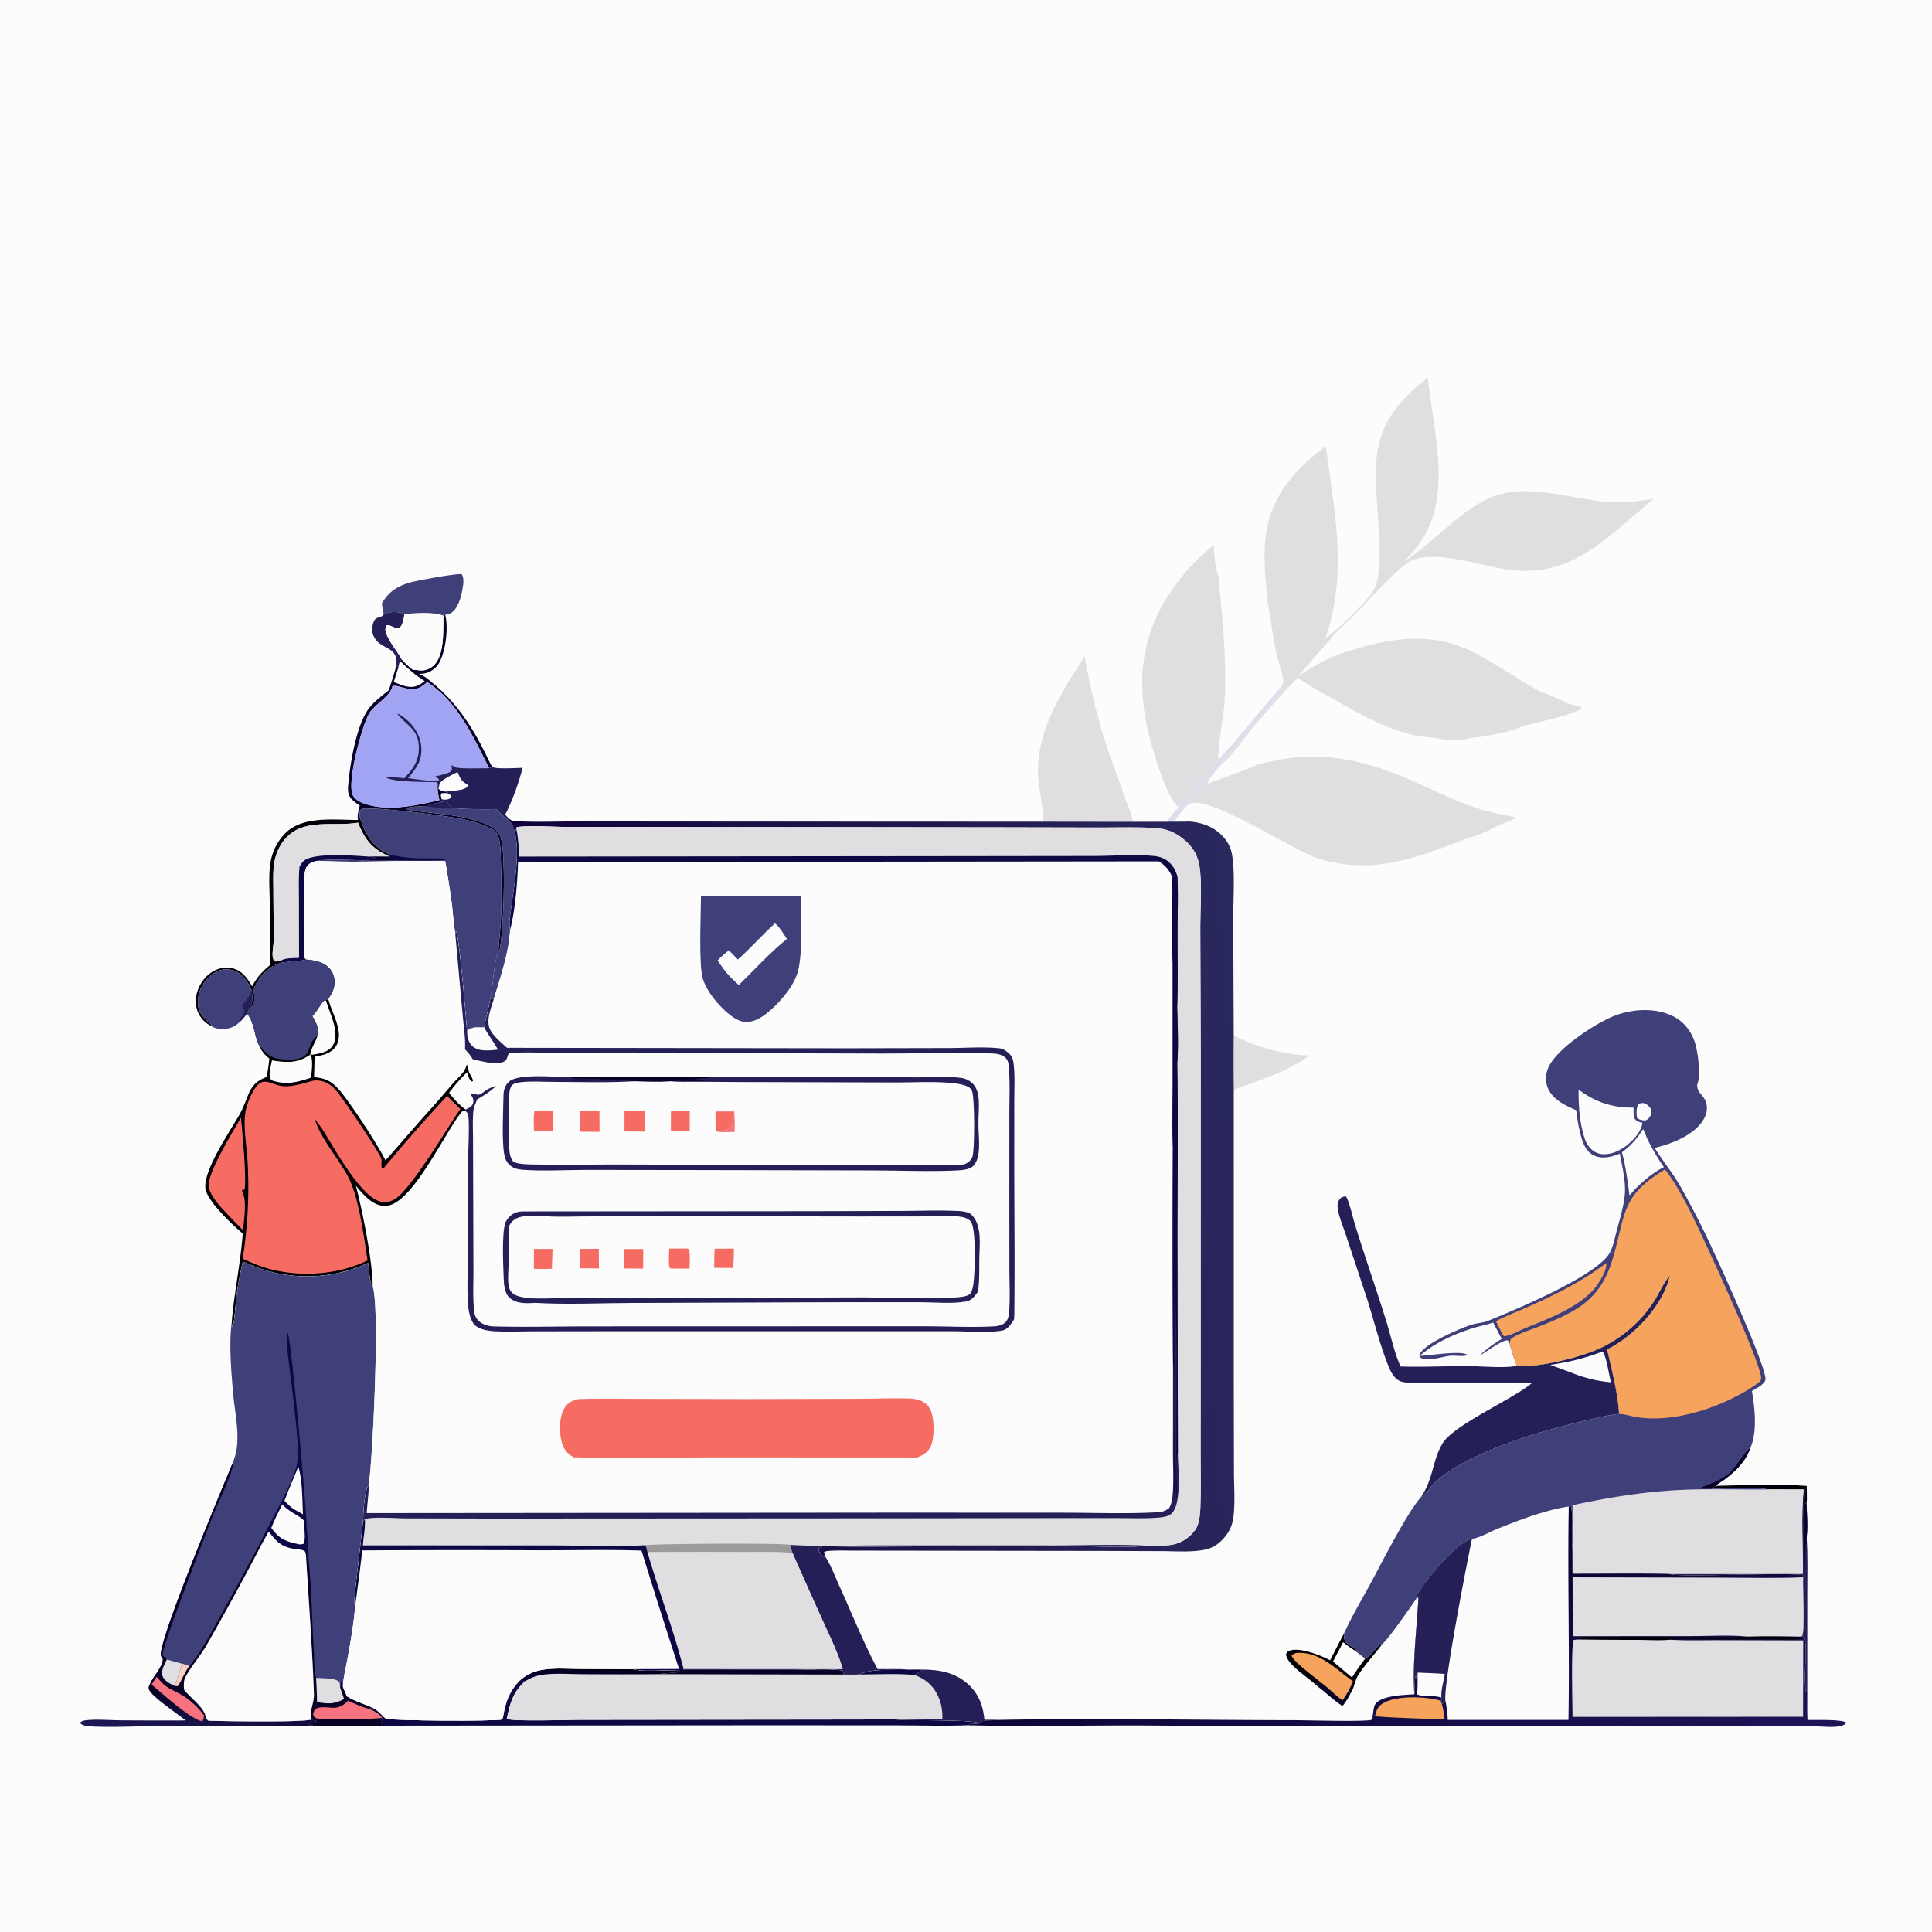 <?xml version="1.0" encoding="UTF-8" standalone="no"?>
<svg
   version="1.1"
   style="display: block;"
   viewBox="0 0 2048 2048"
   width="1024"
   height="1024"
   id="svg123"
   sodipodi:docname="user-authentication.svg"
   inkscape:version="1.4 (e7c3feb100, 2024-10-09)"
   xmlns:inkscape="http://www.inkscape.org/namespaces/inkscape"
   xmlns:sodipodi="http://sodipodi.sourceforge.net/DTD/sodipodi-0.dtd"
   xmlns="http://www.w3.org/2000/svg"
   xmlns:svg="http://www.w3.org/2000/svg">
  <sodipodi:namedview
     id="namedview123"
     pagecolor="#ffffff"
     bordercolor="#000000"
     borderopacity="0.25"
     inkscape:showpageshadow="2"
     inkscape:pageopacity="0.0"
     inkscape:pagecheckerboard="0"
     inkscape:deskcolor="#d1d1d1"
     inkscape:zoom="0.7230369"
     inkscape:cx="559.44586"
     inkscape:cy="522.79489"
     inkscape:window-width="1920"
     inkscape:window-height="1011"
     inkscape:window-x="0"
     inkscape:window-y="0"
     inkscape:window-maximized="1"
     inkscape:current-layer="svg123" />
  <defs
     id="defs8">
    <linearGradient
       id="Gradient1"
       gradientUnits="userSpaceOnUse"
       x1="213.709"
       y1="1793.46"
       x2="209.994"
       y2="1837.4">
      <stop
         class="stop0"
         offset="0"
         stop-opacity="1"
         stop-color="rgb(3,0,31)"
         id="stop1" />
      <stop
         class="stop1"
         offset="1"
         stop-opacity="1"
         stop-color="rgb(30,23,86)"
         id="stop2" />
    </linearGradient>
    <linearGradient
       id="Gradient2"
       gradientUnits="userSpaceOnUse"
       x1="642.603"
       y1="1769.18"
       x2="642.419"
       y2="1776.89">
      <stop
         class="stop0"
         offset="0"
         stop-opacity="1"
         stop-color="rgb(1,0,23)"
         id="stop3" />
      <stop
         class="stop1"
         offset="1"
         stop-opacity="1"
         stop-color="rgb(2,0,45)"
         id="stop4" />
    </linearGradient>
    <linearGradient
       id="Gradient3"
       gradientUnits="userSpaceOnUse"
       x1="582.309"
       y1="1285.63"
       x2="1331.93"
       y2="1219.83">
      <stop
         class="stop0"
         offset="0"
         stop-opacity="1"
         stop-color="rgb(18,2,60)"
         id="stop5" />
      <stop
         class="stop1"
         offset="1"
         stop-opacity="1"
         stop-color="rgb(42,41,94)"
         id="stop6" />
    </linearGradient>
    <linearGradient
       id="Gradient4"
       gradientUnits="userSpaceOnUse"
       x1="1455.51"
       y1="1646.69"
       x2="1521.23"
       y2="1928.12">
      <stop
         class="stop0"
         offset="0"
         stop-opacity="1"
         stop-color="rgb(6,1,43)"
         id="stop7" />
      <stop
         class="stop1"
         offset="1"
         stop-opacity="1"
         stop-color="rgb(29,20,88)"
         id="stop8" />
    </linearGradient>
  </defs>
  <path
     transform="translate(0,0)"
     fill="rgb(252,252,252)"
     d="M 0 0 L 2048 0 L 2048 2048 L 0 2048 L 0 0 z"
     id="path8" />
  <path
     transform="translate(0,0)"
     fill="rgb(10,1,38)"
     d="M 1408.78 1790.32 C 1413.44 1794.32 1418.15 1798.95 1423.26 1802.31 C 1425.4 1798.94 1427.58 1795.61 1429.52 1792.13 L 1431.49 1795.36 C 1429.35 1800.16 1426.2 1804.27 1423.17 1808.53 C 1415.31 1803.41 1408.13 1796.78 1400.89 1790.81 C 1403.52 1790.54 1406.15 1790.45 1408.78 1790.32 z"
     id="path9" />
  <path
     transform="translate(0,0)"
     fill="rgb(1,0,6)"
     d="M 1818.53 1575.09 C 1849.69 1574.4 1884.25 1572.79 1915.19 1575.13 C 1915.23 1581.46 1915.71 1588.16 1915.05 1594.44 L 1913.98 1593.75 C 1912.69 1588.87 1914.21 1583.12 1913.59 1577.98 L 1913.02 1578.39 C 1913.07 1583.37 1913.13 1588.25 1912.5 1593.22 L 1912.36 1594.25 C 1912.41 1589.1 1912.34 1584.09 1911.83 1578.95 L 1875.52 1578.85 C 1855.95 1575.94 1833.98 1578.05 1814.12 1578.03 L 1818.53 1575.09 z"
     id="path10" />
  <path
     transform="translate(0,0)"
     fill="rgb(37,31,88)"
     d="M 406.862 651.118 C 412.59 648.303 421.908 647.979 427.834 650.479 C 428.177 650.623 428.498 650.816 428.83 650.985 C 427.94 655.123 427.193 662.854 423.442 665.357 C 422.282 666.131 420.503 665.888 419.214 665.555 C 416.126 664.758 412.495 661.814 409.569 663.053 C 408.156 666.24 408.343 668.675 409.583 671.934 C 412.951 680.79 421.036 690.375 425.789 698.806 L 424.262 700.921 C 423.207 703.002 422.804 704.71 422.43 707.007 L 419.998 706.071 C 422.979 683.576 402.926 690.009 395.787 673.794 C 393.704 669.064 394.454 662.657 396.577 658.064 C 397.883 655.239 401.001 654.628 403.734 653.69 C 405.508 653.081 405.674 652.512 406.862 651.118 z"
     id="path11" />
  <path
     transform="translate(0,0)"
     fill="rgb(223,220,235)"
     d="M 1357.73 728.443 L 1358.22 730.147 L 1354.39 735.014 C 1357.05 733.877 1359.77 729.519 1362.14 729.672 C 1344.16 750.083 1325.68 770.201 1309.05 791.744 C 1304.99 797.285 1299 802.67 1296.17 808.838 C 1291.86 813.439 1287.77 818.117 1283.8 823.009 C 1274.89 830.44 1265.23 843.118 1259.18 853.007 C 1254.42 858.624 1249.21 863.553 1245.55 870.004 C 1250.27 870.123 1255.56 869.783 1260.16 870.848 C 1252.62 871.123 1245.02 870.996 1237.48 871.058 C 1240.51 865.115 1244.9 860.667 1249.4 855.828 C 1261.94 837.728 1278.1 821.9 1292.03 804.794 A 906.503 906.503 0 0 1 1306.12 789.356 A 4010.58 4010.58 0 0 1 1357.73 728.443 z"
     id="path12" />
  <path
     transform="translate(0,0)"
     fill="rgb(37,31,88)"
     d="M 1912.36 1594.25 L 1912.5 1593.22 C 1913.13 1588.25 1913.07 1583.37 1913.02 1578.39 L 1913.59 1577.98 C 1914.21 1583.12 1912.69 1588.87 1913.98 1593.75 L 1915.05 1594.44 C 1915.43 1605.75 1916.45 1618.51 1915.15 1629.71 C 1916.52 1649.12 1915.77 1669.08 1915.81 1688.55 L 1915.79 1792.09 L 1914.58 1793.35 C 1911.15 1780.02 1915.87 1754.35 1913.48 1738.95 C 1913.02 1735.96 1912.79 1735.86 1910.46 1734.17 C 1913.34 1727.25 1910.93 1683.03 1911.34 1671.98 L 1911.99 1670.12 C 1904.03 1665.81 1777.73 1672.78 1769.24 1668.35 L 1911.05 1668.29 C 1911.29 1639.34 1909.09 1607.57 1911.83 1578.95 C 1912.34 1584.09 1912.41 1589.1 1912.36 1594.25 z"
     id="path13" />
  <path
     transform="translate(0,0)"
     fill="rgb(10,1,38)"
     d="M 1912.36 1594.25 L 1912.5 1593.22 C 1913.13 1588.25 1913.07 1583.37 1913.02 1578.39 L 1913.59 1577.98 C 1914.21 1583.12 1912.69 1588.87 1913.98 1593.75 L 1915.05 1594.44 C 1915.43 1605.75 1916.45 1618.51 1915.15 1629.71 C 1913.32 1641.45 1914.01 1654.66 1913.64 1666.6 C 1912.85 1642.46 1911.94 1618.41 1912.36 1594.25 z"
     id="path14" />
  <path
     transform="translate(0,0)"
     fill="rgb(1,0,6)"
     d="M 381.061 865.423 C 386.299 881.211 392.988 895.572 408.59 903.671 C 410.112 904.461 411.623 905.095 413.235 905.67 L 411.801 907.265 C 393.938 899.711 386.68 889.519 379.473 872.048 C 379.129 872.107 378.786 872.171 378.441 872.226 C 351.195 876.561 318.525 866.17 299.606 892.692 A 52.246 52.246 0 0 0 290.77 914.427 C 289.141 924.405 289.778 934.932 289.796 945.013 C 289.827 962.517 290.213 980.059 290.038 997.558 C 289.983 1002.98 288.151 1010.54 289.38 1015.57 C 289.774 1017.18 290.269 1017.9 291.383 1019.08 C 294.13 1019.55 296.384 1018.49 298.933 1017.6 C 298.393 1019.02 298.158 1019.87 297.084 1020.97 C 284.591 1024.9 275.888 1034.26 270.064 1045.67 C 269.634 1046.51 269.248 1047.38 268.857 1048.24 C 269.457 1054.15 271.354 1061.66 267.024 1066.53 C 266.173 1067.49 265.395 1068.12 264.449 1068.94 C 264.578 1068.69 264.713 1068.45 264.837 1068.21 C 265.043 1067.8 265.236 1067.38 265.44 1066.97 C 268.503 1060.81 267.592 1055.63 266.511 1049.13 C 262.097 1040.06 257.367 1032.04 247.147 1028.68 C 240.774 1026.58 234 1027.49 228.21 1030.8 C 219.928 1035.54 213.302 1044.25 210.893 1053.47 C 209.277 1059.65 209.11 1067.8 212.443 1073.5 C 215.216 1078.24 220.108 1082.95 224.184 1086.56 L 223.728 1087.43 C 219.273 1085.49 214.86 1081.32 212.188 1077.3 C 207.765 1070.66 206.741 1062.16 208.347 1054.45 C 210.342 1044.86 216.423 1035.75 224.675 1030.43 C 231.16 1026.25 239.04 1024.56 246.581 1026.48 C 257.052 1029.14 262.077 1036.93 267.243 1045.58 C 272.313 1036.12 277.92 1029.81 286.194 1023.13 L 285.931 957.08 C 285.89 941.809 284.078 924.109 287.783 909.292 A 56.182 56.182 0 0 1 302.509 883.199 C 321.36 864.478 354.823 869.281 379.264 869.191 L 381.061 865.423 z"
     id="path15" />
  <path
     transform="translate(0,0)"
     fill="url(#Gradient1)"
     d="M 159.221 1784.56 L 160.829 1785.7 C 172.744 1795.65 200.387 1821.05 214.009 1824.65 C 215.761 1822.94 215.805 1820.87 216.381 1818.53 L 217.648 1817.98 C 218.583 1820.71 218.56 1822.47 221.066 1824.07 C 237.058 1824.54 319.932 1825.92 329.81 1822.8 L 335.69 1824.31 L 335.046 1825.78 C 333.671 1826.17 332.324 1826.47 330.934 1826.8 C 329.426 1827.15 328.742 1827.51 327.539 1828.43 C 329.947 1828.75 332.258 1829.02 334.605 1829.67 L 162.561 1829.97 C 140.888 1829.89 115.437 1831.37 94.385 1829.93 C 90.998 1829.7 88.236 1829.11 85.465 1827.14 L 85.363 1825.59 C 87.358 1824.16 89.198 1823.76 91.599 1823.52 C 103.398 1822.34 116.41 1823.54 128.321 1823.64 A 5489.11 5489.11 0 0 0 196.749 1823.77 C 188.689 1816.93 161.635 1799.1 158.096 1791.38 C 156.762 1788.47 158.02 1787.19 159.221 1784.56 z"
     id="path16" />
  <path
     transform="translate(0,0)"
     fill="rgb(224,222,225)"
     d="M 1307.81 1097.91 C 1313.81 1100.17 1319.37 1103.26 1325.33 1105.58 C 1344.76 1113.14 1367.11 1118.37 1388 1118.79 C 1364.57 1136.49 1334.9 1144.73 1307.87 1155.28 A 2933.51 2933.51 0 0 1 1307.81 1097.91 z"
     id="path17" />
  <path
     transform="translate(0,0)"
     fill="rgb(10,1,38)"
     d="M 470.059 652.521 L 471.888 651.735 C 472.046 652.387 472.219 653.036 472.361 653.692 C 475.278 667.227 472.17 692.897 464.366 704.47 C 461.308 709.003 455.459 712.906 450.052 713.81 C 447.873 714.175 445.577 714.307 443.369 714.361 L 445.429 714.539 L 445.005 714.989 C 445.265 715.07 445.529 715.143 445.787 715.234 C 451.004 717.076 455.521 721.555 459.752 725.032 C 485.861 746.49 503.22 774.7 517.524 804.981 L 521.595 813.039 L 518.437 814.418 C 502.297 781.816 484.489 743.11 452.799 723.042 L 451.664 724.031 C 446.023 728.877 441.975 731.125 434.357 730.579 C 429.697 730.245 419.174 725.572 416.001 727.459 C 415.924 727.791 415.857 728.126 415.769 728.456 C 413.07 738.646 397.39 746.415 391.464 756.136 C 383.793 768.721 367.198 830.142 374.145 843.191 C 377.4 849.307 386.276 852.257 392.573 853.777 C 416.091 859.452 442.649 853.505 465.746 848.231 C 464.44 842.253 463.501 837.245 463.854 831.089 L 464.923 836.24 L 468.441 838.588 L 474.657 839.43 L 474.814 840.254 L 474.25 840.848 L 468.296 840.864 C 466.845 842.972 467.784 844.623 468.21 847.059 L 467.196 850.558 C 461.246 851.301 455.602 853.258 449.899 855.036 C 444.415 854.913 434.868 854.545 430.042 857.296 C 435.248 859.778 442.791 859.897 448.551 860.634 C 467.866 863.107 523.46 866.649 530.545 886.996 C 536.64 904.501 534.073 988.559 529.279 1008.55 L 528.334 1009.06 C 528.869 997.754 530.364 986.491 530.918 975.17 C 531.904 954.985 531.634 934.905 530.963 914.718 C 530.662 905.684 531.074 895.095 528.088 886.508 C 526.322 881.432 523.136 879.642 518.45 877.388 C 508.792 872.742 498.205 869.868 487.723 867.807 C 473.897 865.089 392.614 854.289 382.829 857.772 C 380.842 860.23 381.088 862.434 381.061 865.423 L 379.264 869.191 C 379.077 866.167 379.064 863.595 379.775 860.636 L 381.321 854.053 C 378.211 851.736 374.802 849.418 372.224 846.504 C 367.709 841.399 368.926 834.188 369.548 827.841 C 371.64 806.487 378.285 767.488 391.342 750.587 C 396.986 743.281 405.018 737.507 412.127 731.674 C 414.928 723.181 417.735 714.728 419.998 706.071 L 422.43 707.007 C 422.804 704.71 423.207 703.002 424.262 700.921 L 425.789 698.806 C 429.374 702.97 432.967 706.333 437.267 709.738 A 164.822 164.822 0 0 0 445.438 710.65 C 450.685 711.055 455.716 709.089 459.585 705.538 C 471.604 694.509 469.636 667.511 470.059 652.521 z"
     id="path18" />
  <path
     transform="translate(0,0)"
     fill="rgb(252,252,252)"
     d="M 424.262 700.921 C 432.619 708.851 440.45 715.916 450.28 722.057 C 444.481 726.378 440.202 728.965 432.704 727.966 C 427.449 727.266 422.3 724.849 417.363 722.983 L 422.43 707.007 C 422.804 704.71 423.207 703.002 424.262 700.921 z"
     id="path19" />
  <path
     transform="translate(0,0)"
     fill="rgb(252,252,252)"
     d="M 428.83 650.985 C 441.179 649.653 458.246 648.433 470.059 652.521 C 469.636 667.511 471.604 694.509 459.585 705.538 C 455.716 709.089 450.685 711.055 445.438 710.65 A 164.822 164.822 0 0 1 437.267 709.738 C 432.967 706.333 429.374 702.97 425.789 698.806 C 421.036 690.375 412.951 680.79 409.583 671.934 C 408.343 668.675 408.156 666.24 409.569 663.053 C 412.495 661.814 416.126 664.758 419.214 665.555 C 420.503 665.888 422.282 666.131 423.442 665.357 C 427.193 662.854 427.94 655.123 428.83 650.985 z"
     id="path20" />
  <path
     transform="translate(0,0)"
     fill="rgb(63,63,122)"
     d="M 404.86 639.63 C 411.805 627.197 421.357 621.269 434.837 617.401 C 442.662 615.155 482.821 607.894 489.374 608.617 C 492.559 613.28 490.884 621.05 489.897 626.409 C 488.491 634.044 485.335 644.798 478.697 649.411 C 476.589 650.876 474.413 651.451 471.888 651.735 L 470.059 652.521 C 458.246 648.433 441.179 649.653 428.83 650.985 C 428.498 650.816 428.177 650.623 427.834 650.479 C 421.908 647.979 412.59 648.303 406.862 651.118 C 405.844 647.238 405.134 643.634 404.86 639.63 z"
     id="path21" />
  <path
     transform="translate(0,0)"
     fill="rgb(63,63,122)"
     d="M 223.728 1087.43 L 224.184 1086.56 C 220.108 1082.95 215.216 1078.24 212.443 1073.5 C 209.11 1067.8 209.277 1059.65 210.893 1053.47 C 213.302 1044.25 219.928 1035.54 228.21 1030.8 C 234 1027.49 240.774 1026.58 247.147 1028.68 C 257.367 1032.04 262.097 1040.06 266.511 1049.13 C 267.592 1055.63 268.503 1060.81 265.44 1066.97 C 265.236 1067.38 265.043 1067.8 264.837 1068.21 C 264.713 1068.45 264.578 1068.69 264.449 1068.94 C 263.698 1070.76 263.101 1072.7 261.885 1074.26 C 259.239 1077.89 256.824 1081.14 253.305 1084.02 C 248.584 1088.76 242.123 1090.93 235.468 1090.84 C 231.544 1090.79 226.895 1089.88 223.728 1087.43 z"
     id="path22" />
  <path
     transform="translate(0,0)"
     fill="rgb(37,31,88)"
     d="M 266.511 1049.13 C 267.592 1055.63 268.503 1060.81 265.44 1066.97 C 265.236 1067.38 265.043 1067.8 264.837 1068.21 C 264.713 1068.45 264.578 1068.69 264.449 1068.94 C 263.698 1070.76 263.101 1072.7 261.885 1074.26 C 259.239 1077.89 256.824 1081.14 253.305 1084.02 C 253.657 1080.44 256.895 1076.75 258.839 1073.69 C 259.363 1070.35 257.934 1068.45 256.339 1065.68 C 260.974 1060.52 265.219 1056.21 266.511 1049.13 z"
     id="path23" />
  <path
     transform="translate(0,0)"
     fill="rgb(1,0,6)"
     d="M 1424.56 1731.89 C 1424.85 1735.58 1424.53 1738.7 1427.41 1741.48 C 1430.66 1744.62 1437.31 1746.9 1438.65 1751.46 L 1447.14 1758.18 C 1454.65 1754.99 1458.1 1744.91 1465.52 1742.48 C 1457.23 1753.7 1447.56 1763.67 1439.95 1775.43 C 1435.98 1781.58 1435.72 1789.15 1431.49 1795.36 L 1429.52 1792.13 C 1427.58 1795.61 1425.4 1798.94 1423.26 1802.31 C 1418.15 1798.95 1413.44 1794.32 1408.78 1790.32 C 1406.15 1790.45 1403.52 1790.54 1400.89 1790.81 L 1393.44 1784.83 C 1385.54 1777.38 1364.2 1764.29 1363.22 1753.58 C 1364.44 1751.19 1364.63 1750.65 1367.33 1749.72 C 1378.23 1745.96 1400.33 1754.9 1410 1759.98 A 1832.02 1832.02 0 0 1 1424.56 1731.89 z"
     id="path24" />
  <path
     transform="translate(0,0)"
     fill="rgb(252,252,252)"
     d="M 1423.8 1740.8 C 1428.52 1744.74 1433.52 1748.08 1438.65 1751.46 L 1447.14 1758.18 C 1442.17 1764.7 1437.54 1771.25 1433.2 1778.2 C 1426.55 1772.49 1419.67 1767.07 1413.04 1761.32 L 1423.8 1740.8 z"
     id="path25" />
  <path
     transform="translate(0,0)"
     fill="rgb(246,163,94)"
     d="M 1400.62 1783.71 C 1394.26 1778.37 1370.64 1761.32 1369.11 1754.95 C 1371.27 1752.87 1373.17 1752.09 1376.21 1752.03 C 1399.99 1751.53 1416.67 1769.76 1434.35 1782.37 C 1432.81 1785.64 1431.36 1789.01 1429.52 1792.13 C 1427.58 1795.61 1425.4 1798.94 1423.26 1802.31 C 1418.15 1798.95 1413.44 1794.32 1408.78 1790.32 C 1406.15 1790.45 1403.52 1790.54 1400.89 1790.81 L 1393.44 1784.83 L 1400.62 1783.71 z"
     id="path26" />
  <path
     transform="translate(0,0)"
     fill="rgb(10,1,38)"
     d="M 1400.62 1783.71 L 1408.78 1790.32 C 1406.15 1790.45 1403.52 1790.54 1400.89 1790.81 L 1393.44 1784.83 L 1400.62 1783.71 z"
     id="path27" />
  <path
     transform="translate(0,0)"
     fill="rgb(63,63,122)"
     d="M 467.196 850.558 C 470.026 849.836 471.759 848.729 474.49 849.994 C 475.453 852.149 476.199 854.344 477.995 855.952 L 481.805 856.806 C 496.43 857.52 510.965 858.279 525.609 857.591 C 530.271 860.899 533.424 866.004 538.045 868.866 C 542.784 872.827 544.168 875.936 545.649 881.835 C 551.55 904.936 544.934 937.92 542.021 961.63 C 541.112 969.028 539.055 978.193 540.712 985.534 C 539.598 1009.53 530.452 1035.8 523.563 1058.69 L 519.692 1058.43 C 523.213 1044.33 522.834 1021.21 528.334 1009.06 L 529.279 1008.55 C 534.073 988.559 536.64 904.501 530.545 886.996 C 523.46 866.649 467.866 863.107 448.551 860.634 C 442.791 859.897 435.248 859.778 430.042 857.296 C 434.868 854.545 444.415 854.913 449.899 855.036 C 455.602 853.258 461.246 851.301 467.196 850.558 z"
     id="path28" />
  <path
     transform="translate(0,0)"
     fill="rgb(37,31,88)"
     d="M 467.196 850.558 C 470.026 849.836 471.759 848.729 474.49 849.994 C 475.453 852.149 476.199 854.344 477.995 855.952 L 481.805 856.806 C 471.852 858.094 460.125 855.18 449.899 855.036 C 455.602 853.258 461.246 851.301 467.196 850.558 z"
     id="path29" />
  <path
     transform="translate(0,0)"
     fill="rgb(12,8,67)"
     d="M 533.555 1817.99 C 536.251 1803.1 540.068 1792.83 550.719 1781.52 L 556.891 1782.02 C 543.493 1793.75 540.805 1805.37 537.147 1822.14 C 545.289 1825.03 601.77 1823.12 615.44 1823.11 L 842.234 1822.85 L 915.297 1822.76 C 927.336 1822.75 939.823 1822.06 951.816 1822.85 C 967.245 1824.19 1028.35 1822.52 1037.68 1826.5 L 1038.04 1827.35 C 1034.33 1827.31 1029.21 1826.68 1025.83 1828.26 L 1025.33 1828.85 C 1001.16 1829.77 976.69 1828.99 952.495 1828.97 L 816.617 1828.88 L 403.878 1829.27 C 403.875 1827.26 403.7 1827.74 404.163 1826.22 C 404.793 1824.17 405.435 1822.94 404.943 1820.73 C 400.789 1815.55 396.186 1813.65 390.202 1811.25 L 395.085 1810.36 C 395.404 1810.5 395.724 1810.63 396.041 1810.78 C 401.102 1813.04 407.374 1821.28 409.401 1821.88 C 417.028 1824.15 521.986 1824.75 531.859 1822.8 C 533.099 1821.18 533.261 1819.99 533.555 1817.99 z"
     id="path30" />
  <path
     transform="translate(0,0)"
     fill="rgb(224,222,225)"
     d="M 298.933 1017.6 C 296.384 1018.49 294.13 1019.55 291.383 1019.08 C 290.269 1017.9 289.774 1017.18 289.38 1015.57 C 288.151 1010.54 289.983 1002.98 290.038 997.558 C 290.213 980.059 289.827 962.517 289.796 945.013 C 289.778 934.932 289.141 924.405 290.77 914.427 A 52.246 52.246 0 0 1 299.606 892.692 C 318.525 866.17 351.195 876.561 378.441 872.226 C 378.786 872.171 379.129 872.107 379.473 872.048 C 386.68 889.519 393.938 899.711 411.801 907.265 L 411.916 908.086 L 391.789 908.063 L 397.586 909.196 L 397.71 909.818 C 394.639 910.387 391.496 910.822 388.533 911.81 C 373.659 912.248 349.196 909.686 335.935 912.596 C 331.292 913.885 327.254 914.984 324.854 919.519 C 322.822 923.359 322.906 927.976 322.808 932.201 C 323.006 941.445 321.412 1011.83 323.188 1015.55 C 323.506 1016.21 324.15 1016.67 324.631 1017.22 C 321.365 1018.86 303.356 1019.31 297.084 1020.97 C 298.158 1019.87 298.393 1019.02 298.933 1017.6 z"
     id="path31" />
  <path
     transform="translate(0,0)"
     fill="rgb(12,8,67)"
     d="M 317.487 918.772 C 318.698 916.756 319.937 914.517 321.641 912.875 C 331.645 903.234 377.343 907.134 391.789 908.063 L 397.586 909.196 L 397.71 909.818 C 394.639 910.387 391.496 910.822 388.533 911.81 C 373.659 912.248 349.196 909.686 335.935 912.596 C 331.292 913.885 327.254 914.984 324.854 919.519 C 322.822 923.359 322.906 927.976 322.808 932.201 C 323.006 941.445 321.412 1011.83 323.188 1015.55 C 323.506 1016.21 324.15 1016.67 324.631 1017.22 C 321.365 1018.86 303.356 1019.31 297.084 1020.97 C 298.158 1019.87 298.393 1019.02 298.933 1017.6 C 304.303 1015.39 311.253 1015.71 316.998 1015.44 L 316.911 954.537 C 316.9 942.675 316.391 930.583 317.487 918.772 z"
     id="path32" />
  <path
     transform="translate(0,0)"
     fill="rgb(224,222,225)"
     d="M 1149.79 695.71 C 1155.54 728.575 1162.85 760.098 1173.45 791.775 C 1179.67 810.351 1186.6 828.69 1193.07 847.185 C 1195.75 854.873 1199.87 863.061 1200.7 871.158 L 1105.64 871.032 C 1105.66 870.758 1105.69 870.484 1105.7 870.21 C 1106.41 855.816 1101.1 837.04 1100.42 821.49 C 1098.37 774.817 1125.5 733.268 1149.79 695.71 z"
     id="path33" />
  <path
     transform="translate(0,0)"
     fill="rgb(63,63,122)"
     d="M 381.061 865.423 C 381.088 862.434 380.842 860.23 382.829 857.772 C 392.614 854.289 473.897 865.089 487.723 867.807 C 498.205 869.868 508.792 872.742 518.45 877.388 C 523.136 879.642 526.322 881.432 528.088 886.508 C 531.074 895.095 530.662 905.684 530.963 914.718 C 531.634 934.905 531.904 954.985 530.918 975.17 C 530.364 986.491 528.869 997.754 528.334 1009.06 C 522.834 1021.21 523.213 1044.33 519.692 1058.43 C 518.164 1068.77 514.937 1078.81 513.309 1089.15 C 507.441 1088.79 502.571 1088.38 497.194 1091.11 C 495.546 1092.89 495.605 1094.56 495.314 1096.87 C 494.487 1084.75 486.764 991.37 483.413 987.629 L 482.584 989.681 C 480.739 978.895 480.113 967.793 478.735 956.922 A 1237.83 1237.83 0 0 0 471.908 912.898 C 426.665 911.94 381.132 914.677 335.935 912.596 C 349.196 909.686 373.659 912.248 388.533 911.81 C 391.496 910.822 394.639 910.387 397.71 909.818 L 397.586 909.196 L 391.789 908.063 L 411.916 908.086 L 411.801 907.265 L 413.235 905.67 C 411.623 905.095 410.112 904.461 408.59 903.671 C 392.988 895.572 386.299 881.211 381.061 865.423 z"
     id="path34" />
  <path
     transform="translate(0,0)"
     fill="rgb(10,1,38)"
     d="M 391.789 908.063 L 411.916 908.086 L 419.216 911.822 A 872.782 872.782 0 0 1 388.533 911.81 C 391.496 910.822 394.639 910.387 397.71 909.818 L 397.586 909.196 L 391.789 908.063 z"
     id="path35" />
  <path
     transform="translate(0,0)"
     fill="rgb(12,8,67)"
     d="M 413.235 905.67 L 414.515 906.027 C 433.589 911.165 453.037 909.565 472.52 910.098 L 472.28 910.946 L 472.808 910.226 L 473.523 910.863 C 470.239 912.791 426.71 912.08 419.216 911.822 L 411.916 908.086 L 411.801 907.265 L 413.235 905.67 z"
     id="path36" />
  <path
     transform="translate(0,0)"
     fill="rgb(37,31,88)"
     d="M 1624.08 1465.99 L 1540.37 1465.78 C 1525.14 1465.8 1509.21 1466.98 1494.06 1465.84 C 1490.23 1465.55 1485.45 1465.17 1482.15 1463 C 1477.48 1459.95 1474.7 1454.81 1472.56 1449.83 C 1463.37 1428.43 1455.71 1396.66 1448.08 1373.57 L 1426.79 1309.42 C 1424.04 1300.89 1420.12 1291.79 1418.4 1283.04 C 1417.6 1278.94 1417.44 1274.66 1420.15 1271.18 C 1421.88 1268.96 1423.92 1268.6 1426.51 1268.13 C 1429.54 1270.71 1434.34 1291.59 1436.11 1297.32 C 1446.58 1331.36 1458.37 1364.94 1469.05 1398.9 C 1474.21 1415.3 1477.68 1432.83 1484.63 1448.57 C 1508.07 1449.32 1531.91 1448.1 1555.4 1448.11 C 1569.7 1448.12 1594.78 1450.68 1607.95 1447.81 C 1630.76 1449.84 1673.1 1439.46 1694.25 1430.04 A 137.266 137.266 0 0 0 1726.55 1409.76 A 131.531 131.531 0 0 0 1756.73 1373.66 C 1760.88 1366.47 1764.43 1358.68 1769.98 1352.45 C 1764.28 1379.58 1739.4 1407.73 1716.8 1422.75 C 1712.62 1425.53 1708.24 1428.3 1703.66 1430.39 C 1708.61 1452.83 1714.86 1475.86 1716.34 1498.82 C 1705.3 1499.83 1694.27 1502.79 1683.47 1505.24 C 1639.33 1515.23 1578.71 1533.06 1540.48 1556.98 C 1533.66 1561.24 1526.56 1566.44 1520.68 1571.92 C 1517.07 1575.27 1510.7 1585.7 1506.48 1586.67 C 1519.5 1567.54 1518.43 1547.7 1529.26 1529.94 C 1541.04 1510.64 1601.95 1483.91 1622.83 1467.01 L 1624.08 1465.99 z"
     id="path37" />
  <path
     transform="translate(0,0)"
     fill="rgb(252,252,252)"
     d="M 1697.76 1433.06 L 1699.13 1433.18 C 1702.75 1437.62 1705.91 1458.82 1707.59 1465.34 C 1693.13 1464.01 1680.25 1460.88 1666.76 1455.51 C 1658.99 1452.49 1651.1 1449.71 1643.27 1446.83 C 1662.08 1444.12 1680.01 1439.88 1697.76 1433.06 z"
     id="path38" />
  <path
     transform="translate(0,0)"
     fill="rgb(161,163,243)"
     d="M 465.746 848.231 C 442.649 853.505 416.091 859.452 392.573 853.777 C 386.276 852.257 377.4 849.307 374.145 843.191 C 367.198 830.142 383.793 768.721 391.464 756.136 C 397.39 746.415 413.07 738.646 415.769 728.456 C 415.857 728.126 415.924 727.791 416.001 727.459 C 419.174 725.572 429.697 730.245 434.357 730.579 C 441.975 731.125 446.023 728.877 451.664 724.031 L 452.799 723.042 C 484.489 743.11 502.297 781.816 518.437 814.418 L 521.595 813.039 C 526.27 815.66 547.082 814.088 553.891 813.986 C 549.845 829.949 543.099 848.997 535.436 863.577 C 536.705 864.989 537.946 866.428 539.3 867.759 L 538.045 868.866 C 533.424 866.004 530.271 860.899 525.609 857.591 C 510.965 858.279 496.43 857.52 481.805 856.806 L 477.995 855.952 C 476.199 854.344 475.453 852.149 474.49 849.994 C 471.759 848.729 470.026 849.836 467.196 850.558 L 468.21 847.059 C 467.784 844.623 466.845 842.972 468.296 840.864 L 474.25 840.848 L 474.814 840.254 L 474.657 839.43 L 468.441 838.588 L 464.923 836.24 L 463.854 831.089 C 463.501 837.245 464.44 842.253 465.746 848.231 z"
     id="path39" />
  <path
     transform="translate(0,0)"
     fill="rgb(37,31,88)"
     d="M 428.597 824.933 C 436.385 816.761 443.062 808.226 443.861 796.459 C 445.387 773.969 432.716 770.527 421.319 757.057 L 421.996 756.59 C 424.632 757.972 427.027 759.495 429.339 761.382 C 438.932 769.212 445.711 779.603 446.622 792.21 C 447.635 806.24 441.083 814.833 432.49 824.848 C 439.445 825.836 459.654 829.037 465.302 827.199 C 465.323 824.297 462.85 825.402 461.336 823.043 C 466.984 821.585 472.959 820.811 478.023 817.81 C 479.438 815.495 478.977 814.806 478.659 812.071 L 479.244 811.6 L 478.5 810.438 C 479.384 811.152 480.955 812.827 481.933 813.211 C 487.43 815.371 511.046 814.292 518.437 814.418 L 521.595 813.039 C 526.27 815.66 547.082 814.088 553.891 813.986 C 549.845 829.949 543.099 848.997 535.436 863.577 C 536.705 864.989 537.946 866.428 539.3 867.759 L 538.045 868.866 C 533.424 866.004 530.271 860.899 525.609 857.591 C 510.965 858.279 496.43 857.52 481.805 856.806 L 477.995 855.952 C 476.199 854.344 475.453 852.149 474.49 849.994 C 471.759 848.729 470.026 849.836 467.196 850.558 L 468.21 847.059 C 467.784 844.623 466.845 842.972 468.296 840.864 L 474.25 840.848 L 474.814 840.254 L 474.657 839.43 L 468.441 838.588 L 464.923 836.24 L 463.854 831.089 C 463.692 830.453 463.842 829.637 463.37 829.18 C 462.76 828.589 418.37 830.031 409.459 824.265 C 415.762 823.379 422.282 824.388 428.597 824.933 z"
     id="path40" />
  <path
     transform="translate(0,0)"
     fill="rgb(252,252,252)"
     d="M 468.21 847.059 C 467.784 844.623 466.845 842.972 468.296 840.864 L 474.25 840.848 C 475.598 841.563 476.833 842.279 478.12 843.111 L 477.967 845.758 C 475.846 847.434 473.319 847.786 470.562 847.623 C 469.459 847.557 469.135 847.387 468.21 847.059 z"
     id="path41" />
  <path
     transform="translate(0,0)"
     fill="rgb(252,252,252)"
     d="M 484.988 818.385 L 485.519 819.662 C 487.809 825.027 489.441 828.096 494.496 831.046 C 494.981 831.33 496.059 832.166 496.57 832.555 C 493.808 836.313 490.202 836.962 485.744 837.641 C 480.106 838.5 474.142 838.367 468.441 838.588 L 464.923 836.24 C 465.567 831.993 465.566 830.138 469.123 827.351 C 473.82 823.669 479.695 821.099 484.988 818.385 z"
     id="path42" />
  <path
     transform="translate(0,0)"
     fill="rgb(224,222,225)"
     d="M 1267.54 594.8 C 1273.55 588.863 1279.64 583.051 1286.54 578.138 C 1287.47 587.788 1287.48 601.146 1291.46 609.849 C 1295.78 654.779 1300.63 700.614 1298.01 745.835 C 1297.44 755.613 1289.44 799.774 1292.03 804.794 C 1278.1 821.9 1261.94 837.728 1249.4 855.828 C 1249.03 855.494 1248.65 855.165 1248.28 854.824 C 1234.43 841.938 1218.9 785.717 1215.14 766.864 A 236.894 236.894 0 0 1 1210.83 727.613 C 1209.79 674.882 1231.5 632.025 1267.54 594.8 z"
     id="path43" />
  <path
     transform="translate(0,0)"
     fill="rgb(224,222,225)"
     d="M 1875.52 1578.85 L 1911.83 1578.95 C 1909.09 1607.57 1911.29 1639.34 1911.05 1668.29 L 1769.24 1668.35 C 1735.19 1667.67 1701.02 1668.19 1666.95 1668.14 L 1666.83 1641.52 C 1667.62 1626.34 1666.98 1610.85 1666.94 1595.63 C 1704.15 1587.57 1742.5 1581.31 1780.56 1579.45 C 1812.12 1577.91 1843.92 1579.32 1875.52 1578.85 z"
     id="path44" />
  <path
     transform="translate(0,0)"
     fill="rgb(224,222,225)"
     d="M 1283.8 823.009 C 1282.83 825.106 1281.71 826.934 1280.64 828.957 C 1280.48 829.252 1280.43 829.606 1280.24 829.881 C 1279.9 830.374 1279.46 830.785 1279.06 831.236 C 1296.59 824.598 1314.84 818.518 1332 811.104 C 1337.74 808.624 1345.22 807.851 1351.38 806.444 C 1398.71 795.638 1443.93 805.504 1487.89 823.686 C 1513.93 834.454 1539.16 848.196 1565.96 856.905 C 1579.18 861.2 1592.6 863.429 1606.16 866.303 L 1606.07 867.428 C 1602.07 869.569 1597.94 870.81 1593.83 872.611 C 1586.06 876.009 1578.58 880.146 1570.75 883.387 C 1564.25 886.072 1557.34 887.93 1550.76 890.466 C 1499.24 910.33 1453.41 927.317 1397.71 910.207 C 1372.46 902.452 1280.52 841.627 1260.77 852.094 C 1260.23 852.38 1259.71 852.703 1259.18 853.007 C 1265.23 843.118 1274.89 830.44 1283.8 823.009 z"
     id="path45" />
  <path
     transform="translate(0,0)"
     fill="rgb(224,222,225)"
     d="M 550.719 1781.52 C 557.125 1776.04 563.672 1772.44 571.967 1770.61 C 585.283 1767.68 600.243 1768.99 613.853 1769.05 L 672.262 1769.36 C 676.656 1772.12 704.381 1770.47 711.476 1770.45 L 724.905 1770.24 L 840.853 1770.17 C 855.601 1770.19 878.772 1768.49 892.667 1770.71 L 894.659 1775.1 C 899.974 1775.08 905.403 1775.27 910.705 1775.02 C 926.56 1767.49 948.129 1771.48 965.215 1769.85 A 717.923 717.923 0 0 1 977.742 1769.83 C 996.19 1769.81 1013.88 1773.2 1027.62 1786.64 C 1037.94 1796.73 1042.28 1808.97 1043.5 1823.04 C 1048.84 1823.06 1054.22 1822.95 1059.55 1823.16 C 1053.55 1824.19 1041.82 1822.43 1037.68 1826.5 C 1028.35 1822.52 967.245 1824.19 951.816 1822.85 C 939.823 1822.06 927.336 1822.75 915.297 1822.76 L 842.234 1822.85 L 615.44 1823.11 C 601.77 1823.12 545.289 1825.03 537.147 1822.14 C 540.805 1805.37 543.493 1793.75 556.891 1782.02 L 550.719 1781.52 z"
     id="path46" />
  <path
     transform="translate(0,0)"
     fill="rgb(12,8,67)"
     d="M 965.215 1769.85 A 717.923 717.923 0 0 1 977.742 1769.83 C 974.848 1771.28 971.635 1774.69 968.95 1775.46 C 949.831 1773.87 929.908 1775 910.705 1775.02 C 926.56 1767.49 948.129 1771.48 965.215 1769.85 z"
     id="path47" />
  <path
     transform="translate(0,0)"
     fill="url(#Gradient2)"
     d="M 550.719 1781.52 C 557.125 1776.04 563.672 1772.44 571.967 1770.61 C 585.283 1767.68 600.243 1768.99 613.853 1769.05 L 672.262 1769.36 C 676.656 1772.12 704.381 1770.47 711.476 1770.45 C 713.781 1770.77 719 1770.92 720.8 1772.1 C 715.962 1773.49 701.476 1773.63 700.275 1774.7 A 5554.97 5554.97 0 0 1 616.931 1774.7 C 602.874 1774.66 587.416 1773.32 573.592 1775.58 C 567.236 1776.62 562.392 1778.72 556.891 1782.02 L 550.719 1781.52 z"
     id="path48" />
  <path
     transform="translate(0,0)"
     fill="rgb(10,1,38)"
     d="M 724.905 1770.24 L 840.853 1770.17 C 855.601 1770.19 878.772 1768.49 892.667 1770.71 L 894.659 1775.1 L 700.275 1774.7 C 701.476 1773.63 715.962 1773.49 720.8 1772.1 C 719 1770.92 713.781 1770.77 711.476 1770.45 L 724.905 1770.24 z"
     id="path49" />
  <path
     transform="translate(0,0)"
     fill="rgb(37,31,88)"
     d="M 977.742 1769.83 C 996.19 1769.81 1013.88 1773.2 1027.62 1786.64 C 1037.94 1796.73 1042.28 1808.97 1043.5 1823.04 C 1048.84 1823.06 1054.22 1822.95 1059.55 1823.16 C 1053.55 1824.19 1041.82 1822.43 1037.68 1826.5 C 1028.35 1822.52 967.245 1824.19 951.816 1822.85 C 967.215 1821.31 983.508 1822.21 999.009 1822.12 C 999.084 1813.35 997.955 1805.25 994.082 1797.23 C 988.786 1786.27 980.39 1779.26 968.95 1775.46 C 971.635 1774.69 974.848 1771.28 977.742 1769.83 z"
     id="path50" />
  <path
     transform="translate(0,0)"
     fill="url(#Gradient3)"
     d="M 539.3 867.759 C 542.109 869.831 543.767 870.335 547.244 870.525 C 568.082 871.665 589.523 870.745 610.413 870.778 L 736.206 870.883 L 1105.64 871.032 L 1200.7 871.158 L 1237.48 871.058 C 1245.02 870.996 1252.62 871.123 1260.16 870.848 C 1273.95 871.631 1287.07 876.48 1296.54 886.932 C 1301.27 892.147 1304.52 898.049 1305.83 904.954 C 1309.39 923.864 1307.25 953.324 1307.29 973.099 L 1307.81 1097.91 A 2933.51 2933.51 0 0 0 1307.87 1155.28 L 1307.88 1472.28 L 1308.05 1560.94 C 1308.09 1576.65 1309.47 1593.44 1307.36 1608.98 C 1306.08 1618.36 1301.99 1625.9 1295.32 1632.62 C 1288.43 1639.55 1281.87 1642.26 1272.37 1643.54 C 1259.25 1645.32 1245.15 1644.32 1231.91 1644.25 L 1166.02 1644.03 L 923.127 1643.72 L 904.94 1643.72 C 900.079 1643.73 873.726 1642.91 873.736 1645.39 C 873.744 1647.51 874.564 1649.01 875.395 1650.91 C 874.17 1650.64 873.841 1650.66 872.645 1649.86 C 870.204 1648.22 868.005 1644.91 867.411 1642.09 C 869.865 1637.98 874.825 1639.05 879.072 1639.13 C 911.878 1639.78 944.79 1639.22 977.607 1639.2 L 1153.89 1639.17 C 1162.56 1639.17 1208.05 1640.63 1212.68 1638.32 C 1221.43 1638.37 1230.55 1638.86 1239.24 1637.93 C 1250.54 1636.72 1260.08 1631.02 1266.86 1621.89 C 1271.3 1615.92 1272.19 1604.92 1272.45 1597.54 C 1273.15 1578.09 1272.64 1558.44 1272.66 1538.97 L 1272.75 1426.66 L 1272.79 1114.03 L 1272.34 982.739 C 1272.34 963.878 1274.43 934.581 1271.25 917.117 C 1268.81 903.732 1261.88 894.571 1251 886.859 C 1242.48 880.824 1234.44 878.326 1224.1 877.731 C 1204.53 876.604 1184.63 877.252 1165.01 877.23 L 1063.76 877.004 L 741.013 876.633 L 602.136 876.662 C 587.834 876.655 560.53 874.606 547.639 876.82 L 547.406 879.111 L 545.649 881.835 C 544.168 875.936 542.784 872.827 538.045 868.866 L 539.3 867.759 z"
     id="path51" />
  <path
     transform="translate(0,0)"
     fill="rgb(224,222,225)"
     d="M 1513.65 400.185 C 1519.1 459.584 1542.46 531.114 1500.04 582.295 C 1496.47 586.596 1492.6 590.695 1488.81 594.797 C 1517.64 576.3 1540.93 549.009 1570.5 532.07 C 1612.46 508.036 1661.37 529.126 1705.82 532.232 C 1721.97 533.361 1736.85 531.277 1752.72 528.729 A 2176.8 2176.8 0 0 1 1715.73 560.294 C 1681.83 588.718 1653.21 607.661 1606.99 604.801 C 1575.63 602.859 1513.88 577.38 1489.05 598.721 C 1469.12 615.857 1450.83 636.411 1432.37 655.165 C 1424.98 662.682 1415.99 669.799 1409.71 678.251 C 1398.44 690.778 1387.62 703.942 1376.05 716.151 C 1390.93 708.157 1406.35 697.204 1422.76 692.757 C 1465.05 677.334 1513.68 668.914 1556.1 688.654 C 1580.55 700.032 1602.8 716.404 1626.38 729.505 C 1637.45 735.654 1649.59 739.006 1660.62 744.89 C 1665.56 747.525 1672.12 747.191 1676.52 750.498 C 1675.72 752.437 1674.57 752.494 1672.68 753.298 C 1655.51 760.569 1633.82 764.493 1615.77 769.49 C 1611.73 770.61 1607.98 772.52 1603.98 773.768 C 1597.95 775.652 1571.92 781.29 1566.44 781.519 C 1563.24 781.652 1560.31 781.754 1557.24 782.716 C 1549.16 785.247 1537.25 785.11 1528.96 783.565 C 1517.76 781.478 1506.62 781.496 1495.44 778.543 C 1464.29 770.316 1436.89 754.518 1409.22 738.647 C 1397.74 732.058 1386.41 726.108 1375.58 718.414 C 1359.27 734.949 1343.94 752.79 1328.8 770.408 C 1321.16 779.293 1304.45 803.844 1296.17 808.838 C 1299 802.67 1304.99 797.285 1309.05 791.744 C 1325.68 770.201 1344.16 750.083 1362.14 729.672 C 1359.77 729.519 1357.05 733.877 1354.39 735.014 L 1358.22 730.147 L 1357.73 728.443 C 1358.56 727.052 1360.31 724.458 1360.48 722.915 C 1360.98 718.414 1354.3 697.935 1353.01 692.068 C 1348.96 673.605 1347.1 654.75 1343.33 636.363 C 1339.07 585.763 1334.53 547.674 1369.49 506.054 C 1379.77 493.81 1392.34 482.39 1405.46 473.241 C 1414.61 542.868 1428.75 608.291 1404.93 676.902 C 1418.42 667.189 1446.04 640.853 1455.43 626.744 C 1458.18 622.616 1459.57 617.928 1460.4 613.078 C 1462.85 598.686 1462.31 583.209 1461.73 568.645 C 1458.64 491.285 1444.82 453.94 1513.65 400.185 z"
     id="path52" />
  <path
     transform="translate(0,0)"
     fill="url(#Gradient4)"
     d="M 1662.95 1596.86 L 1664.88 1596.44 C 1668.22 1602.06 1665.47 1632.32 1666.83 1641.52 L 1666.95 1668.14 C 1701.02 1668.19 1735.19 1667.67 1769.24 1668.35 C 1777.73 1672.78 1904.03 1665.81 1911.99 1670.12 L 1911.34 1671.98 C 1910.93 1683.03 1913.34 1727.25 1910.46 1734.17 C 1912.79 1735.86 1913.02 1735.96 1913.48 1738.95 C 1915.87 1754.35 1911.15 1780.02 1914.58 1793.35 L 1915.79 1792.09 C 1915.83 1802.47 1915.61 1812.92 1915.99 1823.28 C 1923.62 1823.42 1952.54 1822.38 1957.25 1826.14 C 1955.08 1828.89 1952.06 1829.71 1948.59 1830.16 C 1940.31 1831.24 1930.76 1829.98 1922.32 1829.97 L 1857.13 1829.96 A 19109.1 19109.1 0 0 1 1628.72 1829.41 A 33164.5 33164.5 0 0 1 1206.47 1829.05 C 1146.17 1828.95 1085.59 1830.32 1025.33 1828.85 L 1025.83 1828.26 C 1029.21 1826.68 1034.33 1827.31 1038.04 1827.35 L 1037.68 1826.5 C 1041.82 1822.43 1053.55 1824.19 1059.55 1823.16 C 1163.24 1821.23 1267.24 1823.39 1370.97 1823.5 C 1383.45 1823.51 1447.06 1825.23 1453.52 1823.21 C 1455.98 1822.43 1455 1809.66 1458.34 1805.84 C 1466.07 1796.96 1488.44 1796.82 1499.28 1796 C 1497.09 1763.08 1501.83 1727.12 1503.57 1694 L 1502.33 1693.11 L 1501.72 1691.91 C 1502.86 1689.18 1504.21 1686.65 1505.9 1684.2 C 1515.49 1670.23 1545.02 1634.18 1560.37 1631.24 C 1568.95 1629.95 1579.7 1623.49 1587.98 1620.2 C 1611.55 1610.85 1637.83 1600.65 1662.95 1596.86 z"
     id="path53" />
  <path
     transform="translate(0,0)"
     fill="rgb(1,0,6)"
     d="M 1852.04 1734.82 C 1870.94 1734.25 1890.03 1734.5 1908.93 1734.89 L 1908.17 1737.28 C 1898.58 1738.52 1888.23 1737.76 1878.53 1737.77 L 1808.19 1737.68 C 1795.91 1737.66 1782.64 1736.66 1770.5 1738.18 C 1759.22 1739.25 1747.14 1738.38 1735.77 1738.35 A 4183.57 4183.57 0 0 1 1672.16 1737.93 L 1672.46 1736.19 C 1679.9 1732.69 1825.39 1737.12 1852.04 1734.82 z"
     id="path54" />
  <path
     transform="translate(0,0)"
     fill="rgb(246,163,94)"
     d="M 1457.46 1819.34 C 1459.37 1812.45 1460.39 1808.53 1467.03 1804.96 C 1481.6 1797.1 1511.32 1798.3 1527.04 1802.73 L 1528.37 1806.17 C 1530.06 1811.48 1530.6 1817.12 1531.39 1822.62 C 1506.79 1821.71 1481.99 1821.35 1457.46 1819.34 z"
     id="path55" />
  <path
     transform="translate(0,0)"
     fill="rgb(224,222,225)"
     d="M 1667.01 1672 L 1825.64 1672.35 C 1854.15 1672.41 1882.87 1673.15 1911.34 1671.98 C 1910.93 1683.03 1913.34 1727.25 1910.46 1734.17 L 1908.93 1734.89 C 1890.03 1734.5 1870.94 1734.25 1852.04 1734.82 C 1832.56 1732.92 1811.57 1734.37 1791.95 1734.33 L 1667.1 1734.42 L 1667.01 1672 z"
     id="path56" />
  <path
     transform="translate(0,0)"
     fill="rgb(224,222,225)"
     d="M 1672.16 1737.93 A 4183.57 4183.57 0 0 0 1735.77 1738.35 C 1747.14 1738.38 1759.22 1739.25 1770.5 1738.18 C 1787.84 1739.21 1805.45 1738.65 1822.82 1738.69 L 1911.52 1738.91 L 1911.34 1819.87 L 1666.97 1820.01 C 1666.94 1809.2 1665.18 1743.09 1668.21 1738.45 L 1672.16 1737.93 z"
     id="path57" />
  <path
     transform="translate(0,0)"
     fill="rgb(252,252,252)"
     d="M 1560.37 1631.24 C 1568.95 1629.95 1579.7 1623.49 1587.98 1620.2 C 1611.55 1610.85 1637.83 1600.65 1662.95 1596.86 C 1661.61 1672.29 1663.93 1747.81 1662.62 1823.22 L 1534.7 1823.22 C 1534.42 1816.56 1533.67 1810.37 1532.38 1803.83 L 1528.37 1806.17 L 1527.04 1802.73 C 1528.37 1800.88 1528 1801.95 1527.94 1799.45 C 1519.77 1796.56 1509.59 1799.26 1502.14 1796.02 A 1480.96 1480.96 0 0 0 1501.52 1778.66 L 1500.96 1778.52 L 1501.25 1775.52 C 1498.91 1778.07 1500.23 1791.73 1499.28 1796 C 1497.09 1763.08 1501.83 1727.12 1503.57 1694 L 1502.33 1693.11 L 1501.72 1691.91 C 1502.86 1689.18 1504.21 1686.65 1505.9 1684.2 C 1515.49 1670.23 1545.02 1634.18 1560.37 1631.24 z"
     id="path58" />
  <path
     transform="translate(0,0)"
     fill="rgb(37,31,88)"
     d="M 1502.33 1693.11 L 1501.72 1691.91 C 1502.86 1689.18 1504.21 1686.65 1505.9 1684.2 C 1515.49 1670.23 1545.02 1634.18 1560.37 1631.24 C 1555.65 1653.35 1528.68 1791.6 1532.38 1803.83 L 1528.37 1806.17 L 1527.04 1802.73 C 1528.37 1800.88 1528 1801.95 1527.94 1799.45 C 1519.77 1796.56 1509.59 1799.26 1502.14 1796.02 A 1480.96 1480.96 0 0 0 1501.52 1778.66 L 1500.96 1778.52 L 1501.25 1775.52 C 1498.91 1778.07 1500.23 1791.73 1499.28 1796 C 1497.09 1763.08 1501.83 1727.12 1503.57 1694 L 1502.33 1693.11 z"
     id="path59" />
  <path
     transform="translate(0,0)"
     fill="rgb(252,252,252)"
     d="M 1502.73 1773.04 A 1486.42 1486.42 0 0 1 1531.53 1774.38 C 1530.35 1782.29 1527.34 1791.59 1527.94 1799.45 C 1519.77 1796.56 1509.59 1799.26 1502.14 1796.02 C 1502.93 1788.39 1502.75 1780.7 1502.73 1773.04 z"
     id="path60" />
  <path
     transform="translate(0,0)"
     fill="rgb(63,63,122)"
     d="M 257.315 1337.25 C 262.718 1339.56 268.13 1341.9 273.649 1343.92 A 154.289 154.289 0 0 0 390.294 1338.68 C 391.45 1345.27 391.387 1358.58 395.107 1363.78 C 402.777 1385.92 395.335 1542.7 390.972 1573.71 C 385.755 1582.92 385.439 1601.64 384.91 1612.07 C 384.066 1622.14 374.942 1696.17 375.596 1698.86 C 375.784 1699.64 376.297 1700.3 376.647 1701.01 C 375.205 1720.72 371.619 1740.52 368.112 1759.94 C 366.446 1769.17 363.792 1778.86 363.504 1788.24 L 367.803 1798.21 C 376.642 1803.72 385.862 1805.99 395.085 1810.36 L 390.202 1811.25 C 396.186 1813.65 400.789 1815.55 404.943 1820.73 C 405.435 1822.94 404.793 1824.17 404.163 1826.22 C 403.7 1827.74 403.875 1827.26 403.878 1829.27 C 394.304 1829.72 384.78 1829.79 375.199 1829.75 A 2024.27 2024.27 0 0 1 334.605 1829.67 C 332.258 1829.02 329.947 1828.75 327.539 1828.43 C 328.742 1827.51 329.426 1827.15 330.934 1826.8 C 332.324 1826.47 333.671 1826.17 335.046 1825.78 L 335.69 1824.31 L 329.81 1822.8 C 319.932 1825.92 237.058 1824.54 221.066 1824.07 C 218.56 1822.47 218.583 1820.71 217.648 1817.98 L 216.381 1818.53 C 215.805 1820.87 215.761 1822.94 214.009 1824.65 C 200.387 1821.05 172.744 1795.65 160.829 1785.7 L 159.221 1784.56 C 162.777 1776.64 172.331 1767.2 172.643 1758.56 C 172.108 1757.77 171.136 1756.38 170.751 1755.55 C 165.524 1744.3 236.385 1575.45 247.485 1548.9 L 248.991 1544 C 255.317 1523.96 248.819 1497.35 247.076 1476.61 C 245.063 1452.65 242.635 1425.67 245.629 1401.69 L 246.463 1406.85 C 248.568 1401.93 249.891 1378.6 250.949 1371.27 C 252.604 1359.81 254.809 1348.55 257.315 1337.25 z"
     id="path61" />
  <path
     transform="translate(0,0)"
     fill="rgb(10,1,38)"
     d="M 247.485 1548.9 C 248.049 1558.58 230.592 1594.37 226.143 1605.56 C 221.076 1618.3 170.001 1749.44 172.476 1754.53 C 173.197 1756.02 175.839 1757.49 176.908 1759.03 A 669.172 669.172 0 0 0 192.859 1763.49 C 195.533 1764.19 198.368 1764.69 200.773 1766.1 C 213.412 1750.96 222.759 1732.48 232.396 1715.31 A 4124.58 4124.58 0 0 0 276.965 1633.19 L 278.31 1635.25 A 3139.38 3139.38 0 0 1 218.372 1745.01 C 211.787 1756.28 202.19 1766.74 196.4 1778.3 C 194.471 1782.15 194.912 1786.71 194.981 1790.89 C 201.671 1799.84 213.887 1807.66 217.648 1817.98 L 216.381 1818.53 C 215.805 1820.87 215.761 1822.94 214.009 1824.65 C 200.387 1821.05 172.744 1795.65 160.829 1785.7 L 159.221 1784.56 C 162.777 1776.64 172.331 1767.2 172.643 1758.56 C 172.108 1757.77 171.136 1756.38 170.751 1755.55 C 165.524 1744.3 236.385 1575.45 247.485 1548.9 z"
     id="path62" />
  <path
     transform="translate(0,0)"
     fill="rgb(252,208,193)"
     d="M 192.859 1763.49 C 195.533 1764.19 198.368 1764.69 200.773 1766.1 L 199.755 1767.46 C 195.09 1773.77 192.887 1781.05 188.562 1787.29 C 186.973 1787.44 186.399 1787.48 184.831 1786.98 C 188.588 1780.03 190.837 1771.15 192.859 1763.49 z"
     id="path63" />
  <path
     transform="translate(0,0)"
     fill="rgb(224,222,225)"
     d="M 176.908 1759.03 A 669.172 669.172 0 0 0 192.859 1763.49 C 190.837 1771.15 188.588 1780.03 184.831 1786.98 C 180.489 1784.85 174.698 1782.12 172.61 1777.42 C 169.962 1771.47 174.436 1764.37 176.908 1759.03 z"
     id="path64" />
  <path
     transform="translate(0,0)"
     fill="rgb(246,114,126)"
     d="M 160.829 1785.7 L 165.985 1777.48 C 168.892 1780.69 171.903 1784.39 175.362 1787 C 179.94 1790.46 185.883 1792.97 190.946 1795.73 C 200.465 1800.92 209.999 1809.72 216.381 1818.53 C 215.805 1820.87 215.761 1822.94 214.009 1824.65 C 200.387 1821.05 172.744 1795.65 160.829 1785.7 z"
     id="path65" />
  <path
     transform="translate(0,0)"
     fill="rgb(12,8,67)"
     d="M 276.965 1633.19 C 286.891 1611.62 312.932 1569.33 315.619 1547.91 C 317.437 1533.42 310.847 1483.98 309.048 1466.91 C 307.543 1452.63 302.713 1426 304.093 1412.7 L 304.846 1412.35 C 308.771 1417.96 325.178 1603.07 325.125 1619.01 C 325.932 1629.76 327.586 1641.09 326.962 1651.84 L 324.515 1652.15 C 324.372 1649.39 324.432 1646.88 323.098 1644.38 C 320.25 1642.23 313.854 1642.44 310.2 1641.62 C 297.954 1639.46 291.764 1633.05 284.884 1623.39 L 278.31 1635.25 L 276.965 1633.19 z"
     id="path66" />
  <path
     transform="translate(0,0)"
     fill="rgb(252,252,252)"
     d="M 316.181 1554.64 C 320.719 1568.11 320.416 1590.73 321.107 1605.24 L 311.794 1600.02 C 307.846 1597.44 304.801 1594.27 301.513 1590.93 C 305.899 1578.71 311.536 1566.81 316.181 1554.64 z"
     id="path67" />
  <path
     transform="translate(0,0)"
     fill="rgb(252,252,252)"
     d="M 299.221 1594.66 C 305.205 1602.18 319.756 1607.88 321.944 1611.84 C 322.006 1617.82 324.805 1632.4 321.457 1636.75 L 317.714 1637.14 C 303.844 1634.42 295.858 1631.6 287.594 1619.56 C 290.96 1610.97 295.05 1602.86 299.221 1594.66 z"
     id="path68" />
  <path
     transform="translate(0,0)"
     fill="rgb(10,1,38)"
     d="M 324.515 1652.15 L 326.962 1651.84 C 330.413 1684.05 330.577 1716.98 332.643 1749.36 C 333.26 1759.04 332.532 1769.17 335.072 1778.58 C 340.83 1779.05 355.366 1778.46 359.436 1782.67 C 360.498 1783.76 360.391 1787.36 360.561 1788.92 L 361.552 1783.11 L 362.216 1782.66 L 363.504 1788.24 L 367.803 1798.21 C 376.642 1803.72 385.862 1805.99 395.085 1810.36 L 390.202 1811.25 C 396.186 1813.65 400.789 1815.55 404.943 1820.73 C 405.435 1822.94 404.793 1824.17 404.163 1826.22 C 403.7 1827.74 403.875 1827.26 403.878 1829.27 C 394.304 1829.72 384.78 1829.79 375.199 1829.75 A 2024.27 2024.27 0 0 1 334.605 1829.67 C 332.258 1829.02 329.947 1828.75 327.539 1828.43 C 328.742 1827.51 329.426 1827.15 330.934 1826.8 C 332.324 1826.47 333.671 1826.17 335.046 1825.78 L 335.69 1824.31 L 329.81 1822.8 C 329.744 1822.33 329.682 1821.86 329.611 1821.39 C 328.309 1812.85 333.092 1804.68 332.78 1795.92 C 331.078 1748.07 327.485 1699.97 324.515 1652.15 z"
     id="path69" />
  <path
     transform="translate(0,0)"
     fill="rgb(224,222,225)"
     d="M 335.072 1778.58 C 340.83 1779.05 355.366 1778.46 359.436 1782.67 C 360.498 1783.76 360.391 1787.36 360.561 1788.92 L 364.752 1801.09 C 353.796 1806.65 347.936 1806.36 336.067 1804.21 C 336.009 1795.67 335.464 1787.11 335.072 1778.58 z"
     id="path70" />
  <path
     transform="translate(0,0)"
     fill="rgb(246,114,126)"
     d="M 404.943 1820.73 C 404.827 1820.8 404.713 1820.87 404.594 1820.93 C 401.488 1822.57 339.285 1823.2 335.515 1821.52 C 332.863 1820.34 332.783 1819.85 331.907 1817.29 C 332.383 1815.12 332.517 1813.95 334.046 1812.24 C 337.657 1808.19 348.544 1810.34 353.707 1810.32 C 359.646 1810.3 364.122 1807.68 368.18 1803.53 C 368.433 1803.27 368.68 1803.01 368.93 1802.74 C 375.777 1806.08 382.86 1809.2 390.202 1811.25 C 396.186 1813.65 400.789 1815.55 404.943 1820.73 z"
     id="path71" />
  <path
     transform="translate(0,0)"
     fill="rgb(252,252,252)"
     d="M 284.884 1623.39 C 291.764 1633.05 297.954 1639.46 310.2 1641.62 C 313.854 1642.44 320.25 1642.23 323.098 1644.38 C 324.432 1646.88 324.372 1649.39 324.515 1652.15 C 327.485 1699.97 331.078 1748.07 332.78 1795.92 C 333.092 1804.68 328.309 1812.85 329.611 1821.39 C 329.682 1821.86 329.744 1822.33 329.81 1822.8 C 319.932 1825.92 237.058 1824.54 221.066 1824.07 C 218.56 1822.47 218.583 1820.71 217.648 1817.98 C 213.887 1807.66 201.671 1799.84 194.981 1790.89 C 194.912 1786.71 194.471 1782.15 196.4 1778.3 C 202.19 1766.74 211.787 1756.28 218.372 1745.01 A 3139.38 3139.38 0 0 0 278.31 1635.25 L 284.884 1623.39 z"
     id="path72" />
  <path
     transform="translate(0,0)"
     fill="rgb(63,63,122)"
     d="M 1670.8 1176.89 C 1659.5 1171.9 1646.41 1165.96 1641.07 1154.01 C 1637.83 1146.75 1638.16 1139.13 1641.23 1131.89 C 1649.84 1111.6 1692.05 1084.09 1712.13 1076.5 C 1730.7 1069.48 1754.26 1068.04 1772.53 1076.78 C 1784.26 1082.38 1792.18 1091.99 1796.39 1104.2 C 1799.8 1114.07 1803.39 1140.69 1799.06 1149.76 C 1799.27 1155.44 1800.66 1157.01 1804.29 1161.36 C 1808.11 1165.93 1809.85 1170.53 1809.27 1176.57 C 1808.37 1185.87 1801.58 1193.64 1794.48 1199.13 C 1782.85 1208.12 1768.15 1213.39 1754.01 1216.82 C 1763.13 1231.52 1774.19 1244.78 1782.6 1259.94 A 1093.35 1093.35 0 0 1 1806.88 1306.26 C 1816.15 1325.36 1874.78 1452.57 1871.34 1463.04 C 1869.74 1467.92 1861.31 1471.99 1857.11 1474.61 C 1860.16 1492.41 1863.01 1517.95 1855.41 1535.05 C 1850.09 1549.64 1840.34 1559.06 1828.21 1568.23 C 1825.14 1570.54 1821.27 1572.48 1818.53 1575.09 L 1814.12 1578.03 C 1833.98 1578.05 1855.95 1575.94 1875.52 1578.85 C 1843.92 1579.32 1812.12 1577.91 1780.56 1579.45 C 1742.5 1581.31 1704.15 1587.57 1666.94 1595.63 C 1666.98 1610.85 1667.62 1626.34 1666.83 1641.52 C 1665.47 1632.32 1668.22 1602.06 1664.88 1596.44 L 1662.95 1596.86 C 1637.83 1600.65 1611.55 1610.85 1587.98 1620.2 C 1579.7 1623.49 1568.95 1629.95 1560.37 1631.24 C 1545.02 1634.18 1515.49 1670.23 1505.9 1684.2 C 1504.21 1686.65 1502.86 1689.18 1501.72 1691.91 L 1502.33 1693.11 C 1497.12 1701.11 1470.82 1738.76 1465.52 1742.48 C 1458.1 1744.91 1454.65 1754.99 1447.14 1758.18 L 1438.65 1751.46 C 1437.31 1746.9 1430.66 1744.62 1427.41 1741.48 C 1424.53 1738.7 1424.85 1735.58 1424.56 1731.89 C 1433.01 1713.16 1444.08 1694.78 1453.85 1676.66 C 1466.06 1654 1490.92 1604.77 1506.48 1586.67 C 1510.7 1585.7 1517.07 1575.27 1520.68 1571.92 C 1526.56 1566.44 1533.66 1561.24 1540.48 1556.98 C 1578.71 1533.06 1639.33 1515.23 1683.47 1505.24 C 1694.27 1502.79 1705.3 1499.83 1716.34 1498.82 C 1714.86 1475.86 1708.61 1452.83 1703.66 1430.39 C 1708.24 1428.3 1712.62 1425.53 1716.8 1422.75 C 1739.4 1407.73 1764.28 1379.58 1769.98 1352.45 C 1764.43 1358.68 1760.88 1366.47 1756.73 1373.66 A 131.531 131.531 0 0 1 1726.55 1409.76 A 137.266 137.266 0 0 1 1694.25 1430.04 C 1673.1 1439.46 1630.76 1449.84 1607.95 1447.81 C 1605.1 1440.19 1602.19 1432.35 1600.34 1424.42 C 1599.78 1423.13 1599.14 1422.06 1598.4 1420.87 C 1592.61 1419.87 1575.17 1433.4 1569.18 1436.54 L 1569.19 1436.25 C 1576.08 1429.62 1583.81 1424.34 1591.88 1419.26 L 1582.8 1401.93 C 1575.69 1404.52 1568.14 1405.75 1560.91 1408.03 C 1541.45 1414.16 1520.32 1423.73 1504.99 1437.29 C 1515.22 1437.16 1548.92 1431.09 1555.8 1436.36 C 1551.99 1438.45 1542.41 1436.7 1537.64 1437.17 C 1529.38 1437.99 1520.65 1441.32 1512.37 1440.79 C 1509.5 1440.6 1506.75 1440.33 1504.7 1438.12 C 1503.42 1426.59 1549.47 1407.5 1559.94 1404.25 C 1565.73 1402.44 1571.93 1402.4 1577.61 1400.08 C 1607.59 1387.88 1687.27 1354.6 1704.9 1330.41 C 1709.63 1323.92 1711.56 1312.88 1713.64 1305.21 C 1724.53 1265 1725.19 1263.55 1717.07 1222.99 C 1713.96 1224.11 1710.83 1225.26 1707.61 1226 C 1700.98 1227.54 1693.62 1227.56 1687.71 1223.75 C 1678.93 1218.1 1676.53 1207.34 1674.38 1197.84 C 1672.56 1191.09 1671.86 1183.81 1670.8 1176.89 z"
     id="path73" />
  <path
     transform="translate(0,0)"
     fill="rgb(10,1,38)"
     d="M 1800.97 1577.94 C 1811.72 1573.02 1822.97 1570.04 1832.32 1562.38 C 1839.51 1556.5 1850.79 1537.12 1855.41 1535.05 C 1850.09 1549.64 1840.34 1559.06 1828.21 1568.23 C 1825.14 1570.54 1821.27 1572.48 1818.53 1575.09 L 1814.12 1578.03 C 1809.76 1578.25 1805.34 1578.02 1800.97 1577.94 z"
     id="path74" />
  <path
     transform="translate(0,0)"
     fill="rgb(252,252,252)"
     d="M 1742.43 1187.68 C 1739.15 1187.02 1737.59 1187.18 1735.21 1184.74 C 1734.63 1180.03 1734.24 1175.09 1736.72 1170.86 C 1738.86 1169.47 1739.51 1168.94 1742.21 1169.35 C 1745.27 1169.82 1748.84 1173.02 1749.97 1175.75 C 1750.96 1178.13 1750.68 1180.5 1749.51 1182.75 C 1748.32 1185.04 1746.79 1186.66 1744.46 1187.7 L 1742.43 1187.68 z"
     id="path75" />
  <path
     transform="translate(0,0)"
     fill="rgb(252,252,252)"
     d="M 1741.7 1196.87 C 1743.72 1200 1744.94 1204.81 1746.68 1208.32 C 1751.72 1218.44 1757.31 1227.89 1763.77 1237.18 C 1752.14 1243.14 1743.16 1250.75 1733.88 1259.86 L 1727.35 1267.1 C 1725.15 1251.55 1723.52 1236.73 1719.28 1221.48 C 1728.88 1214.54 1735.45 1206.84 1741.7 1196.87 z"
     id="path76" />
  <path
     transform="translate(0,0)"
     fill="rgb(246,163,94)"
     d="M 1702.68 1338.87 C 1702.74 1339.41 1702.76 1339.95 1702.76 1340.49 C 1702.75 1348.66 1693.14 1363.29 1687.48 1369.01 C 1668.35 1388.38 1639.27 1398.49 1614.63 1408.83 C 1609.04 1411.18 1600.18 1416.31 1594.22 1416.46 L 1592.78 1414.63 L 1585.78 1400.57 C 1596.1 1394.8 1607.58 1390.74 1618.39 1385.94 C 1648.56 1372.53 1676.2 1358.98 1702.68 1338.87 z"
     id="path77" />
  <path
     transform="translate(0,0)"
     fill="rgb(252,252,252)"
     d="M 1673.29 1154.87 C 1690.75 1168.32 1709.74 1174.43 1731.62 1174.11 C 1731.66 1178.35 1731.37 1182.38 1733.11 1186.33 C 1735.45 1189.01 1737.67 1189.36 1740.96 1190.15 C 1740.08 1199.13 1731.96 1208.08 1725.19 1213.53 C 1717.86 1219.43 1707.81 1224.44 1698.13 1223.44 C 1692.64 1222.87 1687.96 1220.03 1684.54 1215.75 C 1680.42 1210.61 1678.79 1204.13 1677.31 1197.84 C 1673.95 1183.78 1673.26 1169.26 1673.29 1154.87 z"
     id="path78" />
  <path
     transform="translate(0,0)"
     fill="rgb(246,163,94)"
     d="M 1765 1239.66 C 1775.25 1252.84 1783.2 1267.63 1790.84 1282.43 C 1802.51 1305.04 1867.4 1445.49 1866.89 1461.04 C 1866.8 1463.88 1863.92 1465.89 1861.8 1467.38 C 1828.12 1491.01 1773.89 1509.64 1732.64 1501.79 C 1727.38 1500.79 1721.66 1499.01 1716.34 1498.82 C 1714.86 1475.86 1708.61 1452.83 1703.66 1430.39 C 1708.24 1428.3 1712.62 1425.53 1716.8 1422.75 C 1739.4 1407.73 1764.28 1379.58 1769.98 1352.45 C 1764.43 1358.68 1760.88 1366.47 1756.73 1373.66 A 131.531 131.531 0 0 1 1726.55 1409.76 A 137.266 137.266 0 0 1 1694.25 1430.04 C 1673.1 1439.46 1630.76 1449.84 1607.95 1447.81 C 1605.1 1440.19 1602.19 1432.35 1600.34 1424.42 C 1600.96 1421.25 1600.57 1419.8 1603.47 1417.97 C 1611.61 1412.85 1622.67 1409.64 1631.61 1406.11 C 1671.28 1390.43 1696.28 1377.91 1709.17 1335.52 C 1723.67 1287.83 1716.94 1268.34 1765 1239.66 z"
     id="path79" />
  <path
     transform="translate(0,0)"
     fill="rgb(224,222,225)"
     d="M 547.406 879.111 L 547.639 876.82 C 560.53 874.606 587.834 876.655 602.136 876.662 L 741.013 876.633 L 1063.76 877.004 L 1165.01 877.23 C 1184.63 877.252 1204.53 876.604 1224.1 877.731 C 1234.44 878.326 1242.48 880.824 1251 886.859 C 1261.88 894.571 1268.81 903.732 1271.25 917.117 C 1274.43 934.581 1272.34 963.878 1272.34 982.739 L 1272.79 1114.03 L 1272.75 1426.66 L 1272.66 1538.97 C 1272.64 1558.44 1273.15 1578.09 1272.45 1597.54 C 1272.19 1604.92 1271.3 1615.92 1266.86 1621.89 C 1260.08 1631.02 1250.54 1636.72 1239.24 1637.93 C 1230.55 1638.86 1221.43 1638.37 1212.68 1638.32 C 1208.05 1640.63 1162.56 1639.17 1153.89 1639.17 L 977.607 1639.2 C 944.79 1639.22 911.878 1639.78 879.072 1639.13 C 874.825 1639.05 869.865 1637.98 867.411 1642.09 C 868.005 1644.91 870.204 1648.22 872.645 1649.86 C 873.841 1650.66 874.17 1650.64 875.395 1650.91 C 881.29 1660.53 885.466 1671.82 890.161 1682.11 C 903.367 1711.04 915.241 1741.39 930.337 1769.34 C 941.936 1769.34 953.642 1769 965.215 1769.85 C 948.129 1771.48 926.56 1767.49 910.705 1775.02 C 905.403 1775.27 899.974 1775.08 894.659 1775.1 L 892.667 1770.71 C 878.772 1768.49 855.601 1770.19 840.853 1770.17 L 724.905 1770.24 L 711.476 1770.45 C 704.381 1770.47 676.656 1772.12 672.262 1769.36 L 613.853 1769.05 C 600.243 1768.99 585.283 1767.68 571.967 1770.61 C 563.672 1772.44 557.125 1776.04 550.719 1781.52 C 540.068 1792.83 536.251 1803.1 533.555 1817.99 C 533.261 1819.99 533.099 1821.18 531.859 1822.8 C 521.986 1824.75 417.028 1824.15 409.401 1821.88 C 407.374 1821.28 401.102 1813.04 396.041 1810.78 C 395.724 1810.63 395.404 1810.5 395.085 1810.36 C 385.862 1805.99 376.642 1803.72 367.803 1798.21 L 363.504 1788.24 C 363.792 1778.86 366.446 1769.17 368.112 1759.94 C 371.619 1740.52 375.205 1720.72 376.647 1701.01 C 376.297 1700.3 375.784 1699.64 375.596 1698.86 C 374.942 1696.17 384.066 1622.14 384.91 1612.07 L 386.779 1610.3 C 396.507 1607.6 418.907 1609.52 429.761 1609.55 L 525.512 1609.74 L 952.569 1609.5 L 1129.45 1609.29 L 1190.23 1609.32 C 1201.43 1609.32 1212.91 1609.83 1224.07 1609.01 C 1229.76 1608.6 1238.37 1608.36 1242.44 1603.96 C 1252.94 1592.6 1248.77 1556.25 1248.61 1540.25 L 1248.1 1317.68 C 1248.05 1254.29 1249.09 1190.75 1247.89 1127.38 C 1249.41 1107.98 1248.33 1087.16 1247.84 1067.65 C 1248.78 1041.28 1248.18 1014.73 1248.21 988.33 C 1248.23 968.41 1249.13 948.196 1247.98 928.316 C 1246.33 923.32 1244.3 918.997 1240.58 915.187 C 1235.46 909.94 1229.62 907.897 1222.44 907.27 C 1201.42 905.437 1178.94 907.414 1157.74 907.347 L 999.223 907.538 L 549.888 907.995 C 550.077 898.055 549.48 888.853 547.406 879.111 z"
     id="path80" />
  <path
     transform="translate(0,0)"
     fill="rgb(157,154,154)"
     d="M 684.318 1637.95 C 696.876 1636.26 832.085 1635.6 837.914 1637.61 C 838.577 1640.38 839.091 1643.38 840.033 1646.05 C 821.065 1644.85 801.798 1645.33 782.789 1645.27 A 8720.71 8720.71 0 0 0 686.369 1645.4 C 685.952 1642.8 685.134 1640.45 684.318 1637.95 z"
     id="path81" />
  <path
     transform="translate(0,0)"
     fill="rgb(37,31,88)"
     d="M 837.914 1637.61 C 868.605 1639.61 900.127 1638.18 930.897 1638.16 L 1118.77 1638.21 C 1149.86 1638.22 1181.66 1636.84 1212.68 1638.32 C 1208.05 1640.63 1162.56 1639.17 1153.89 1639.17 L 977.607 1639.2 C 944.79 1639.22 911.878 1639.78 879.072 1639.13 C 874.825 1639.05 869.865 1637.98 867.411 1642.09 C 868.005 1644.91 870.204 1648.22 872.645 1649.86 C 873.841 1650.66 874.17 1650.64 875.395 1650.91 C 881.29 1660.53 885.466 1671.82 890.161 1682.11 C 903.367 1711.04 915.241 1741.39 930.337 1769.34 C 941.936 1769.34 953.642 1769 965.215 1769.85 C 948.129 1771.48 926.56 1767.49 910.705 1775.02 C 905.403 1775.27 899.974 1775.08 894.659 1775.1 L 892.667 1770.71 C 878.772 1768.49 855.601 1770.19 840.853 1770.17 L 724.905 1770.24 L 724.578 1769.09 L 893.376 1769.2 C 888.162 1751.69 879.665 1734.64 872.183 1718 A 6701.53 6701.53 0 0 1 840.033 1646.05 C 839.091 1643.38 838.577 1640.38 837.914 1637.61 z"
     id="path82" />
  <path
     transform="translate(0,0)"
     fill="rgb(224,222,225)"
     d="M 686.369 1645.4 A 8720.71 8720.71 0 0 1 782.789 1645.27 C 801.798 1645.33 821.065 1644.85 840.033 1646.05 A 6701.53 6701.53 0 0 0 872.183 1718 C 879.665 1734.64 888.162 1751.69 893.376 1769.2 L 724.578 1769.09 C 713.965 1727.35 698.339 1686.78 686.369 1645.4 z"
     id="path83" />
  <path
     transform="translate(0,0)"
     fill="rgb(252,252,252)"
     d="M 384.91 1612.07 L 386.779 1610.3 C 387.481 1619.67 385.297 1628.82 384.672 1638.12 L 582.292 1638.18 C 616.005 1638.22 650.703 1639.91 684.318 1637.95 C 685.134 1640.45 685.952 1642.8 686.369 1645.4 C 698.339 1686.78 713.965 1727.35 724.578 1769.09 L 724.905 1770.24 L 711.476 1770.45 C 704.381 1770.47 676.656 1772.12 672.262 1769.36 L 613.853 1769.05 C 600.243 1768.99 585.283 1767.68 571.967 1770.61 C 563.672 1772.44 557.125 1776.04 550.719 1781.52 C 540.068 1792.83 536.251 1803.1 533.555 1817.99 C 533.261 1819.99 533.099 1821.18 531.859 1822.8 C 521.986 1824.75 417.028 1824.15 409.401 1821.88 C 407.374 1821.28 401.102 1813.04 396.041 1810.78 C 395.724 1810.63 395.404 1810.5 395.085 1810.36 C 385.862 1805.99 376.642 1803.72 367.803 1798.21 L 363.504 1788.24 C 363.792 1778.86 366.446 1769.17 368.112 1759.94 C 371.619 1740.52 375.205 1720.72 376.647 1701.01 C 376.297 1700.3 375.784 1699.64 375.596 1698.86 C 374.942 1696.17 384.066 1622.14 384.91 1612.07 z"
     id="path84" />
  <path
     transform="translate(0,0)"
     fill="rgb(12,8,67)"
     d="M 384.91 1612.07 L 386.779 1610.3 C 387.481 1619.67 385.297 1628.82 384.672 1638.12 L 582.292 1638.18 C 616.005 1638.22 650.703 1639.91 684.318 1637.95 C 685.134 1640.45 685.952 1642.8 686.369 1645.4 C 698.339 1686.78 713.965 1727.35 724.578 1769.09 L 724.905 1770.24 L 711.476 1770.45 C 704.381 1770.47 676.656 1772.12 672.262 1769.36 L 719.881 1769.21 A 7682.91 7682.91 0 0 1 680.028 1643.71 C 644.179 1642.44 607.979 1643.44 572.093 1643.36 A 17632.3 17632.3 0 0 0 384.084 1643.48 A 3136.13 3136.13 0 0 1 376.647 1701.01 C 376.297 1700.3 375.784 1699.64 375.596 1698.86 C 374.942 1696.17 384.066 1622.14 384.91 1612.07 z"
     id="path85" />
  <path
     transform="translate(0,0)"
     fill="rgb(252,252,252)"
     d="M 547.406 879.111 C 549.48 888.853 550.077 898.055 549.888 907.995 L 999.223 907.538 L 1157.74 907.347 C 1178.94 907.414 1201.42 905.437 1222.44 907.27 C 1229.62 907.897 1235.46 909.94 1240.58 915.187 C 1244.3 918.997 1246.33 923.32 1247.98 928.316 C 1249.13 948.196 1248.23 968.41 1248.21 988.33 C 1248.18 1014.73 1248.78 1041.28 1247.84 1067.65 C 1248.33 1087.16 1249.41 1107.98 1247.89 1127.38 C 1249.09 1190.75 1248.05 1254.29 1248.1 1317.68 L 1248.61 1540.25 C 1248.77 1556.25 1252.94 1592.6 1242.44 1603.96 C 1238.37 1608.36 1229.76 1608.6 1224.07 1609.01 C 1212.91 1609.83 1201.43 1609.32 1190.23 1609.32 L 1129.45 1609.29 L 952.569 1609.5 L 525.512 1609.74 L 429.761 1609.55 C 418.907 1609.52 396.507 1607.6 386.779 1610.3 L 384.91 1612.07 C 385.439 1601.64 385.755 1582.92 390.972 1573.71 C 395.335 1542.7 402.777 1385.92 395.107 1363.78 C 391.387 1358.58 391.45 1345.27 390.294 1338.68 A 154.289 154.289 0 0 1 273.649 1343.92 C 268.13 1341.9 262.718 1339.56 257.315 1337.25 C 254.809 1348.55 252.604 1359.81 250.949 1371.27 C 249.891 1378.6 248.568 1401.93 246.463 1406.85 L 245.629 1401.69 C 248.246 1370.13 254.962 1339.18 257.319 1307.64 C 245.919 1297.87 223.688 1276.87 218.532 1263.01 C 211.723 1244.71 245.802 1196.69 254.916 1179.58 C 258.427 1172.98 260.827 1165.76 263.83 1158.92 C 267.885 1149.69 273.456 1145.11 282.703 1141.6 C 283.904 1135.12 284.822 1128.72 285.509 1122.17 C 281.388 1118.66 277.888 1115.25 275.674 1110.22 C 269.271 1098.8 270.389 1085.3 261.885 1074.26 C 263.101 1072.7 263.698 1070.76 264.449 1068.94 C 265.395 1068.12 266.173 1067.49 267.024 1066.53 C 271.354 1061.66 269.457 1054.15 268.857 1048.24 C 269.248 1047.38 269.634 1046.51 270.064 1045.67 C 275.888 1034.26 284.591 1024.9 297.084 1020.97 C 303.356 1019.31 321.365 1018.86 324.631 1017.22 C 324.15 1016.67 323.506 1016.21 323.188 1015.55 C 321.412 1011.83 323.006 941.445 322.808 932.201 C 322.906 927.976 322.822 923.359 324.854 919.519 C 327.254 914.984 331.292 913.885 335.935 912.596 C 381.132 914.677 426.665 911.94 471.908 912.898 A 1237.83 1237.83 0 0 1 478.735 956.922 C 480.113 967.793 480.739 978.895 482.584 989.681 L 483.413 987.629 C 486.764 991.37 494.487 1084.75 495.314 1096.87 C 495.605 1094.56 495.546 1092.89 497.194 1091.11 C 502.571 1088.38 507.441 1088.79 513.309 1089.15 C 514.937 1078.81 518.164 1068.77 519.692 1058.43 L 523.563 1058.69 C 530.452 1035.8 539.598 1009.53 540.712 985.534 C 539.055 978.193 541.112 969.028 542.021 961.63 C 544.934 937.92 551.55 904.936 545.649 881.835 L 547.406 879.111 z"
     id="path86" />
  <path
     transform="translate(0,0)"
     fill="rgb(12,8,67)"
     d="M 547.406 879.111 C 549.48 888.853 550.077 898.055 549.888 907.995 L 999.223 907.538 L 1157.74 907.347 C 1178.94 907.414 1201.42 905.437 1222.44 907.27 C 1229.62 907.897 1235.46 909.94 1240.58 915.187 C 1244.3 918.997 1246.33 923.32 1247.98 928.316 L 1242.68 929.838 C 1239.44 922.11 1235.44 917.539 1228.36 913.059 L 549.124 913.807 C 548.659 933.462 546.032 966.797 540.712 985.534 C 539.055 978.193 541.112 969.028 542.021 961.63 C 544.934 937.92 551.55 904.936 545.649 881.835 L 547.406 879.111 z"
     id="path87" />
  <path
     transform="translate(0,0)"
     fill="rgb(37,31,88)"
     d="M 1247.98 928.316 C 1249.13 948.196 1248.23 968.41 1248.21 988.33 C 1248.18 1014.73 1248.78 1041.28 1247.84 1067.65 C 1248.33 1087.16 1249.41 1107.98 1247.89 1127.38 C 1249.09 1190.75 1248.05 1254.29 1248.1 1317.68 L 1248.61 1540.25 C 1248.77 1556.25 1252.94 1592.6 1242.44 1603.96 C 1238.37 1608.36 1229.76 1608.6 1224.07 1609.01 C 1212.91 1609.83 1201.43 1609.32 1190.23 1609.32 L 1129.45 1609.29 L 952.569 1609.5 L 525.512 1609.74 L 429.761 1609.55 C 418.907 1609.52 396.507 1607.6 386.779 1610.3 L 384.91 1612.07 C 385.439 1601.64 385.755 1582.92 390.972 1573.71 C 390.836 1583.68 389.349 1593.96 388.737 1603.95 L 958.394 1603.45 L 1129.12 1603.53 C 1161.6 1603.59 1194.66 1604.85 1227.07 1603.06 C 1232.1 1602.78 1234.77 1601.8 1238.96 1599.03 C 1241.82 1595.03 1242.59 1589.47 1243.01 1584.67 C 1244.35 1569.59 1243.33 1553.63 1243.35 1538.46 L 1243.45 1446.26 A 22306.8 22306.8 0 0 1 1243.31 1215.71 C 1242.42 1192.23 1243.17 1168.42 1243.15 1144.91 L 1243.15 1020.59 C 1241.34 990.629 1243.35 959.919 1242.68 929.838 L 1247.98 928.316 z"
     id="path88" />
  <path
     transform="translate(0,0)"
     fill="rgb(12,8,67)"
     d="M 1247.98 928.316 C 1249.13 948.196 1248.23 968.41 1248.21 988.33 C 1248.18 1014.73 1248.78 1041.28 1247.84 1067.65 C 1248.33 1087.16 1249.41 1107.98 1247.89 1127.38 C 1249.09 1190.75 1248.05 1254.29 1248.1 1317.68 L 1248.61 1540.25 C 1245.34 1545.46 1248.21 1579.13 1247.48 1587.84 C 1245.5 1582.11 1246.94 1545 1246.95 1536.85 C 1247.01 1486.43 1248.03 1435.69 1246.16 1385.33 C 1245.72 1373.43 1246.48 1361.61 1245.27 1349.65 C 1244.63 1404.35 1245.01 1459.09 1245 1513.8 C 1244.99 1536.8 1247 1565.57 1244.52 1588.04 C 1243.8 1570.96 1246.06 1450.56 1243.45 1446.26 A 22306.8 22306.8 0 0 1 1243.31 1215.71 C 1242.42 1192.23 1243.17 1168.42 1243.15 1144.91 L 1243.15 1020.59 C 1241.34 990.629 1243.35 959.919 1242.68 929.838 L 1247.98 928.316 z"
     id="path89" />
  <path
     transform="translate(0,0)"
     fill="rgb(63,63,122)"
     d="M 743.08 949.991 L 848.932 949.949 C 848.955 971.674 851.674 1015.26 844.4 1034.11 C 840.289 1044.76 833.088 1053.95 825.511 1062.34 C 816.819 1071.23 804.722 1083.1 791.49 1083.38 C 782.02 1083.58 771.97 1074.93 765.589 1068.52 C 757.268 1060.17 748.63 1049.08 745.09 1037.67 C 740.469 1022.78 743.026 968.277 743.08 949.991 z"
     id="path90" />
  <path
     transform="translate(0,0)"
     fill="rgb(252,252,252)"
     d="M 821.462 978.742 C 826.508 982.779 830.5 989.979 834.225 995.321 C 816.161 1009.73 799.698 1028.06 783.121 1044.23 L 773.973 1035.48 C 768.869 1030.18 764.847 1024.16 760.72 1018.1 C 764.355 1014.11 768.494 1010.77 772.621 1007.31 L 782.201 1017.12 C 795.755 1004.92 808.015 991.13 821.462 978.742 z"
     id="path91" />
  <path
     transform="translate(0,0)"
     fill="rgb(246,108,98)"
     d="M 612.289 1483.2 C 633.771 1482.28 655.474 1482.84 676.982 1482.86 L 793.142 1483.07 L 910.997 1482.81 C 928.508 1482.75 946.261 1481.95 963.744 1482.5 C 967.439 1482.61 971.298 1483.09 974.803 1484.31 C 980.143 1486.17 984.134 1489.68 986.47 1494.85 C 990.546 1503.86 990.758 1523.12 986.999 1532.39 C 984.31 1539.03 978.657 1542.53 972.233 1544.99 L 754.471 1544.89 C 705.781 1544.92 656.91 1546 608.242 1544.82 C 601.837 1541.2 598.182 1537.38 595.896 1530.24 C 592.515 1519.68 592.525 1502.78 598.082 1493.06 C 601.497 1487.09 605.893 1484.98 612.289 1483.2 z"
     id="path92" />
  <path
     transform="translate(0,0)"
     fill="rgb(252,252,252)"
     d="M 335.935 912.596 C 381.132 914.677 426.665 911.94 471.908 912.898 A 1237.83 1237.83 0 0 1 478.735 956.922 C 480.113 967.793 480.739 978.895 482.584 989.681 L 483.413 987.629 C 486.764 991.37 494.487 1084.75 495.314 1096.87 C 495.605 1094.56 495.546 1092.89 497.194 1091.11 C 502.571 1088.38 507.441 1088.79 513.309 1089.15 C 514.937 1078.81 518.164 1068.77 519.692 1058.43 L 523.563 1058.69 C 520.636 1068.61 514.478 1082.25 519.897 1092.1 C 523.813 1099.22 531.498 1105.18 537.409 1110.73 L 897.09 1111.22 L 1005.87 1110.99 C 1023.34 1110.95 1042.17 1109.42 1059.43 1111.26 C 1064.13 1111.76 1067.42 1114.64 1070.65 1117.87 C 1074.26 1121.48 1074.54 1127.81 1074.93 1132.71 C 1075.81 1143.88 1075.21 1155.54 1075.18 1166.77 L 1075.15 1225.53 C 1075.14 1281.33 1075.84 1337.23 1075.22 1393.02 A 84.338 84.338 0 0 1 1074.92 1398.71 C 1072.16 1402.92 1068.25 1409.12 1063 1410.28 C 1050.32 1413.09 1024.01 1411.17 1009.94 1411.17 L 887.562 1411.18 L 644.142 1411.16 L 566.449 1411.27 C 552.494 1411.3 538.31 1411.86 524.387 1411.18 C 517.936 1410.87 509.779 1409.55 504.494 1405.63 C 499.112 1401.64 496.941 1391.15 496.364 1384.92 C 494.728 1367.27 496.027 1348.42 496.04 1330.66 L 496.208 1229.01 C 496.287 1219.8 498.153 1186.33 495.899 1180.59 C 495.513 1179.61 493.686 1178.02 492.877 1177.32 C 490.37 1177.64 490.201 1177.59 488.564 1179.66 C 471.093 1201.76 437.944 1273.83 410.969 1278.03 C 403.835 1279.14 397.318 1276.32 391.787 1271.98 C 386.433 1267.76 381.524 1262.1 377.227 1256.83 C 384.328 1283.94 394.823 1336.39 395.107 1363.78 C 391.387 1358.58 391.45 1345.27 390.294 1338.68 A 154.289 154.289 0 0 1 273.649 1343.92 C 268.13 1341.9 262.718 1339.56 257.315 1337.25 C 254.809 1348.55 252.604 1359.81 250.949 1371.27 C 249.891 1378.6 248.568 1401.93 246.463 1406.85 L 245.629 1401.69 C 248.246 1370.13 254.962 1339.18 257.319 1307.64 C 245.919 1297.87 223.688 1276.87 218.532 1263.01 C 211.723 1244.71 245.802 1196.69 254.916 1179.58 C 258.427 1172.98 260.827 1165.76 263.83 1158.92 C 267.885 1149.69 273.456 1145.11 282.703 1141.6 C 283.904 1135.12 284.822 1128.72 285.509 1122.17 C 281.388 1118.66 277.888 1115.25 275.674 1110.22 C 269.271 1098.8 270.389 1085.3 261.885 1074.26 C 263.101 1072.7 263.698 1070.76 264.449 1068.94 C 265.395 1068.12 266.173 1067.49 267.024 1066.53 C 271.354 1061.66 269.457 1054.15 268.857 1048.24 C 269.248 1047.38 269.634 1046.51 270.064 1045.67 C 275.888 1034.26 284.591 1024.9 297.084 1020.97 C 303.356 1019.31 321.365 1018.86 324.631 1017.22 C 324.15 1016.67 323.506 1016.21 323.188 1015.55 C 321.412 1011.83 323.006 941.445 322.808 932.201 C 322.906 927.976 322.822 923.359 324.854 919.519 C 327.254 914.984 331.292 913.885 335.935 912.596 z"
     id="path99" />
  <path
     transform="translate(0,0)"
     fill="rgb(37,31,88)"
     d="M 482.584 989.681 L 483.413 987.629 C 486.764 991.37 494.487 1084.75 495.314 1096.87 C 495.605 1094.56 495.546 1092.89 497.194 1091.11 C 502.571 1088.38 507.441 1088.79 513.309 1089.15 C 514.937 1078.81 518.164 1068.77 519.692 1058.43 L 523.563 1058.69 C 520.636 1068.61 514.478 1082.25 519.897 1092.1 C 523.813 1099.22 531.498 1105.18 537.409 1110.73 L 897.09 1111.22 L 1005.87 1110.99 C 1023.34 1110.95 1042.17 1109.42 1059.43 1111.26 C 1064.13 1111.76 1067.42 1114.64 1070.65 1117.87 C 1074.26 1121.48 1074.54 1127.81 1074.93 1132.71 C 1075.81 1143.88 1075.21 1155.54 1075.18 1166.77 L 1075.15 1225.53 C 1075.14 1281.33 1075.84 1337.23 1075.22 1393.02 A 84.338 84.338 0 0 1 1074.92 1398.71 C 1072.16 1402.92 1068.25 1409.12 1063 1410.28 C 1050.32 1413.09 1024.01 1411.17 1009.94 1411.17 L 887.562 1411.18 L 644.142 1411.16 L 566.449 1411.27 C 552.494 1411.3 538.31 1411.86 524.387 1411.18 C 517.936 1410.87 509.779 1409.55 504.494 1405.63 C 499.112 1401.64 496.941 1391.15 496.364 1384.92 C 494.728 1367.27 496.027 1348.42 496.04 1330.66 L 496.208 1229.01 C 496.287 1219.8 498.153 1186.33 495.899 1180.59 C 495.513 1179.61 493.686 1178.02 492.877 1177.32 L 493.584 1176.15 L 494.698 1175.58 C 497.842 1173.94 500.802 1172.68 501.594 1168.85 C 502.294 1165.46 500.95 1162.99 499.108 1160.33 C 498.94 1160.09 498.767 1159.86 498.596 1159.62 C 501.072 1158.52 504.219 1159.98 506.844 1160.59 C 509.687 1160.01 511.853 1158.22 514.154 1156.53 C 518.054 1153.68 521.344 1152.45 525.949 1151.1 C 519.83 1157.07 513.069 1161.1 505.755 1165.42 C 505.216 1166.78 504.722 1168.18 504.167 1169.54 C 503.062 1172.25 502.135 1174.56 501.837 1177.52 C 500.781 1188.01 501.478 1199.36 501.441 1209.96 L 501.649 1279.12 L 501.852 1347.81 C 501.868 1360.51 501.204 1373.68 502.296 1386.31 C 502.72 1391.22 502.918 1395.24 506.346 1399.05 C 510.932 1404.16 517.301 1405.92 523.98 1406.09 C 557.768 1406.94 591.863 1406.01 625.677 1406 L 833.085 1405.94 L 982.02 1405.93 C 1005.2 1405.93 1029.06 1407.25 1052.15 1406.06 C 1057.16 1405.8 1062.49 1405.22 1066.09 1401.33 C 1069.12 1398.06 1069.39 1393.96 1069.72 1389.71 C 1070.83 1375.46 1070.03 1360.73 1069.99 1346.4 L 1069.93 1268.94 L 1069.97 1180.4 C 1069.97 1164.59 1070.7 1148.36 1069.51 1132.6 C 1069.13 1127.46 1068.96 1123.55 1064.58 1120.17 C 1060.42 1116.96 1053.92 1116.73 1048.85 1116.6 C 1010.36 1115.64 971.536 1116.81 933 1116.77 L 710.973 1116.22 L 594.283 1116.32 C 576.616 1116.33 557.156 1114.62 539.685 1116.63 L 538.336 1118.56 C 537.635 1121.35 537.226 1123.45 534.57 1125.08 C 526.775 1129.88 509.997 1124.63 501.243 1122.96 C 498.747 1118.93 496.342 1115.65 492.9 1112.38 C 493.575 1099.96 491.446 1088.02 490.442 1075.68 L 482.584 989.681 z"
     id="path100" />
  <path
     transform="translate(0,0)"
     fill="rgb(252,252,252)"
     d="M 495.314 1096.87 C 495.605 1094.56 495.546 1092.89 497.194 1091.11 C 502.571 1088.38 507.441 1088.79 513.309 1089.15 C 517.61 1097.36 523.517 1104.52 527.825 1112.68 C 519.282 1113.35 508.132 1115.28 501.024 1109.18 C 497.226 1105.93 496.183 1101.63 495.314 1096.87 z"
     id="path101" />
  <path
     transform="translate(0,0)"
     fill="rgb(1,0,6)"
     d="M 324.631 1017.22 C 333.892 1018.06 343.535 1019.65 349.845 1027.25 C 353.691 1031.87 355.088 1037.69 354.499 1043.62 C 353.917 1049.48 351.049 1054.03 348.024 1058.9 C 348.134 1059.33 348.239 1059.77 348.353 1060.2 C 352.092 1074.43 364.762 1094.15 356.498 1108.39 C 353.053 1114.32 346.71 1117.31 340.273 1118.76 A 259.43 259.43 0 0 1 333.556 1120.14 L 332.894 1141.85 C 345.619 1142.86 352.232 1146.61 360.431 1156.29 C 372.049 1169.99 400.78 1213.93 408.64 1230.1 C 424.895 1211.8 440.742 1193.07 457.158 1174.93 C 465.391 1165.83 473.17 1156.45 481.26 1147.26 C 484.514 1143.56 488.597 1140.15 491.355 1136.07 C 492.896 1133.79 494.006 1131.01 495.083 1128.49 C 496.027 1131.25 496.355 1134.44 497.472 1137.05 C 498.878 1140.35 500.909 1142.21 501.346 1145.93 L 500.096 1146.49 C 497.027 1144.2 496.302 1140.11 495.198 1136.6 C 488.158 1143.31 481.902 1150.55 476.08 1158.34 C 480.927 1164.92 486.899 1171.4 493.584 1176.15 L 492.877 1177.32 C 490.37 1177.64 490.201 1177.59 488.564 1179.66 C 471.093 1201.76 437.944 1273.83 410.969 1278.03 C 403.835 1279.14 397.318 1276.32 391.787 1271.98 C 386.433 1267.76 381.524 1262.1 377.227 1256.83 C 384.328 1283.94 394.823 1336.39 395.107 1363.78 C 391.387 1358.58 391.45 1345.27 390.294 1338.68 A 154.289 154.289 0 0 1 273.649 1343.92 C 268.13 1341.9 262.718 1339.56 257.315 1337.25 C 254.809 1348.55 252.604 1359.81 250.949 1371.27 C 249.891 1378.6 248.568 1401.93 246.463 1406.85 L 245.629 1401.69 C 248.246 1370.13 254.962 1339.18 257.319 1307.64 C 245.919 1297.87 223.688 1276.87 218.532 1263.01 C 211.723 1244.71 245.802 1196.69 254.916 1179.58 C 258.427 1172.98 260.827 1165.76 263.83 1158.92 C 267.885 1149.69 273.456 1145.11 282.703 1141.6 C 283.904 1135.12 284.822 1128.72 285.509 1122.17 C 281.388 1118.66 277.888 1115.25 275.674 1110.22 C 269.271 1098.8 270.389 1085.3 261.885 1074.26 C 263.101 1072.7 263.698 1070.76 264.449 1068.94 C 265.395 1068.12 266.173 1067.49 267.024 1066.53 C 271.354 1061.66 269.457 1054.15 268.857 1048.24 C 269.248 1047.38 269.634 1046.51 270.064 1045.67 C 275.888 1034.26 284.591 1024.9 297.084 1020.97 C 303.356 1019.31 321.365 1018.86 324.631 1017.22 z"
     id="path102" />
  <path
     transform="translate(0,0)"
     fill="rgb(252,252,252)"
     d="M 331.043 1077.04 C 336.383 1072.21 338.683 1065.41 343.714 1060.46 L 345.592 1060.84 C 349.446 1073.82 360.303 1094.19 353.336 1107.3 C 350.657 1112.34 346.166 1114.65 340.842 1116.08 C 337.185 1117.06 332.529 1118.17 328.762 1117.99 C 329.778 1110.99 334.255 1105.15 336.436 1098.44 C 336.627 1097.88 336.855 1097.33 337.01 1096.77 C 338.878 1089.95 334.045 1082.8 331.043 1077.04 z"
     id="path103" />
  <path
     transform="translate(0,0)"
     fill="rgb(252,252,252)"
     d="M 288.281 1124.05 C 303.711 1126.46 315.385 1127.38 328.762 1117.99 C 332.479 1122.89 330.176 1136.29 329.809 1142.33 C 314.741 1147.34 303.69 1150.42 288.108 1145.22 C 287.468 1144.59 287.06 1144.26 286.606 1143.41 C 284.346 1139.17 287.381 1128.88 288.281 1124.05 z"
     id="path104" />
  <path
     transform="translate(0,0)"
     fill="rgb(246,108,98)"
     d="M 255.457 1184.74 C 256.542 1196.92 262.123 1253.43 258.936 1261.45 L 256.382 1261.32 C 256.593 1261.93 256.763 1262.55 257.015 1263.14 C 262.001 1274.89 258.566 1291.54 257.765 1304.27 L 243.81 1290.08 C 236.067 1281.51 224.002 1270.26 221.32 1258.73 C 218.243 1245.5 247.942 1197.93 255.457 1184.74 z"
     id="path105" />
  <path
     transform="translate(0,0)"
     fill="rgb(63,63,122)"
     d="M 324.631 1017.22 C 333.892 1018.06 343.535 1019.65 349.845 1027.25 C 353.691 1031.87 355.088 1037.69 354.499 1043.62 C 353.917 1049.48 351.049 1054.03 348.024 1058.9 L 345.592 1060.84 L 343.714 1060.46 C 338.683 1065.41 336.383 1072.21 331.043 1077.04 C 334.045 1082.8 338.878 1089.95 337.01 1096.77 C 336.855 1097.33 336.627 1097.88 336.436 1098.44 C 336.133 1098.6 335.808 1098.72 335.529 1098.92 C 322.321 1108.3 335.977 1126.33 297.661 1122.82 C 287.775 1121.91 282.398 1117.08 276.201 1109.82 L 275.674 1110.22 C 269.271 1098.8 270.389 1085.3 261.885 1074.26 C 263.101 1072.7 263.698 1070.76 264.449 1068.94 C 265.395 1068.12 266.173 1067.49 267.024 1066.53 C 271.354 1061.66 269.457 1054.15 268.857 1048.24 C 269.248 1047.38 269.634 1046.51 270.064 1045.67 C 275.888 1034.26 284.591 1024.9 297.084 1020.97 C 303.356 1019.31 321.365 1018.86 324.631 1017.22 z"
     id="path106" />
  <path
     transform="translate(0,0)"
     fill="rgb(246,108,98)"
     d="M 333.192 1145.27 A 59.412 59.412 0 0 1 335.452 1145.28 C 343.706 1145.49 349.857 1148.99 355.396 1154.94 C 362.583 1162.66 400.393 1218.77 404.027 1227.77 C 404.673 1229.37 404.498 1230.98 404.412 1232.65 C 404.307 1234.71 404.174 1236.14 404.775 1238.15 L 406.8 1238.2 A 1746.66 1746.66 0 0 1 474.104 1161.62 C 478.33 1166.54 483.338 1171.01 487.968 1175.55 C 473.247 1197.02 437.548 1257.87 419.629 1270.38 C 415.236 1273.44 409.855 1275.04 404.522 1274.02 C 382.682 1269.86 354.831 1217.71 343.258 1199.46 C 340.245 1194.7 336.813 1190.27 333.41 1185.8 C 340.495 1207.64 357.309 1226.06 368.327 1246.07 C 380.565 1268.29 385.598 1310.8 389.666 1336.08 A 219.251 219.251 0 0 1 380.502 1340.07 C 350.326 1352.13 313.1 1353.32 281.986 1344.11 C 273.504 1341.6 265.369 1337.87 257.268 1334.35 A 490.301 490.301 0 0 0 262.567 1233.2 C 261.777 1217.24 258.336 1199.06 259.611 1183.28 C 260.336 1174.31 263.994 1164.34 268.483 1156.55 C 279.222 1137.92 287.045 1151.23 301.974 1151.48 C 312.215 1151.66 323.375 1147.81 333.192 1145.27 z"
     id="path107" />
  <path
     transform="translate(0,0)"
     fill="rgb(37,31,88)"
     d="M 555.506 1284.16 L 864.14 1283.91 L 961.523 1283.6 C 978.302 1283.53 995.394 1282.8 1012.15 1283.54 C 1017.19 1283.77 1026.03 1283.94 1029.69 1287.49 C 1041.44 1298.88 1038.24 1319.65 1038.09 1334.63 C 1037.97 1346.1 1038.44 1357.97 1036.63 1369.32 C 1033.55 1373.65 1029.97 1378.57 1024.37 1379.59 C 1009.09 1382.35 990.696 1380.41 975.073 1380.38 L 877.16 1380.44 L 670.535 1381.18 C 636.702 1381.25 601.412 1383.05 567.717 1381.11 C 558.025 1381.55 547.396 1382.51 539.738 1375.3 C 534.793 1370.64 534.156 1361.45 533.925 1354.97 C 533.446 1341.53 531.81 1308.15 535.593 1296.53 C 536.462 1293.86 538.389 1291.53 540.334 1289.56 C 544.743 1285.09 549.427 1284.11 555.506 1284.16 z"
     id="path108" />
  <path
     transform="translate(0,0)"
     fill="rgb(252,252,252)"
     d="M 575.489 1289.18 L 576.527 1289.25 C 590.824 1290.13 605.435 1289.55 619.768 1289.47 L 690.663 1289.18 L 910.619 1289.51 L 983.13 1289.44 C 993.951 1289.43 1005.62 1288.53 1016.37 1289.54 C 1020.7 1289.95 1026.26 1291.35 1029.12 1294.92 C 1034.98 1302.25 1033.48 1350.03 1031.86 1361.03 C 1031.39 1364.16 1030.27 1370.33 1027.46 1372.29 C 1023.96 1374.73 1015.5 1375.22 1011.18 1375.47 C 978.371 1377.35 944.652 1375.39 911.743 1375.28 L 712.782 1375.99 L 639.287 1376.04 C 626.547 1376.04 613.537 1375.49 600.837 1376.18 C 587.156 1375.32 551.55 1379.77 542.54 1370.15 C 540.39 1367.85 539.455 1364.95 539.034 1361.89 C 538.09 1355.06 538.979 1347.42 539.042 1340.49 L 539.088 1300.37 C 540.214 1298.51 541.36 1296.61 542.817 1294.99 C 550.199 1286.77 565.429 1289.54 575.489 1289.18 z"
     id="path109" />
  <path
     transform="translate(0,0)"
     fill="rgb(246,108,98)"
     d="M 565.982 1323.95 L 585.724 1323.92 L 585.029 1344.8 C 578.937 1345.56 572.128 1345 565.952 1345.01 L 565.982 1323.95 z"
     id="path110" />
  <path
     transform="translate(0,0)"
     fill="rgb(246,108,98)"
     d="M 614.898 1323.87 L 634.78 1323.78 L 634.871 1344.68 C 628.172 1344.37 621.394 1344.53 614.685 1344.49 L 614.898 1323.87 z"
     id="path111" />
  <path
     transform="translate(0,0)"
     fill="rgb(246,108,98)"
     d="M 757.456 1323.68 L 777.99 1323.61 C 777.986 1330.45 777.719 1337.2 777.243 1344.02 L 757.042 1343.99 C 757.022 1337.23 757.294 1330.44 757.456 1323.68 z"
     id="path112" />
  <path
     transform="translate(0,0)"
     fill="rgb(246,108,98)"
     d="M 661.216 1324.04 L 681.845 1324.03 L 681.765 1344.82 C 674.942 1344.6 668.083 1344.69 661.255 1344.65 L 661.216 1324.04 z"
     id="path113" />
  <path
     transform="translate(0,0)"
     fill="rgb(246,108,98)"
     d="M 727.788 1323.5 C 729.464 1323.42 728.555 1323.27 730.424 1324.32 C 731.851 1330.71 731.055 1338.22 730.94 1344.78 L 711.878 1344.75 C 710.532 1344.69 711.368 1344.85 709.576 1343.65 C 708.551 1337.15 709.198 1330.15 709.385 1323.58 L 727.788 1323.5 z"
     id="path114" />
  <path
     transform="translate(0,0)"
     fill="rgb(37,31,88)"
     d="M 754.212 1142.01 C 754.648 1141.96 755.082 1141.89 755.519 1141.85 C 769.994 1140.58 785.384 1141.68 799.976 1141.74 L 888.15 1141.93 L 975.433 1142 C 989.591 1142.03 1004.95 1140.91 1018.95 1142.6 C 1023.07 1143.1 1026.95 1144.99 1030.11 1147.67 C 1035.53 1152.27 1037.13 1159.5 1037.54 1166.27 C 1038.04 1174.44 1037.14 1182.84 1037.14 1191.04 C 1037.14 1201.68 1038.8 1212.83 1037.18 1223.37 C 1036.45 1228.03 1034.81 1232.81 1031.43 1236.24 C 1027.75 1239.96 1018.71 1240.52 1013.54 1240.76 C 984.242 1242.12 954.231 1240.71 924.851 1240.69 L 739.895 1240.3 L 619.724 1240.14 C 598.003 1240.21 575.39 1241.62 553.764 1239.97 C 548.077 1239.53 543.763 1238.4 539.575 1234.31 C 536.456 1231.26 535.132 1227.29 534.412 1223.08 C 531.833 1208 533.484 1177.46 533.715 1160.92 C 533.79 1155.57 535.493 1150.28 539.532 1146.6 C 549.376 1137.65 590.12 1141.7 604.343 1142.03 C 633.893 1141.35 663.524 1141.73 693.083 1141.72 C 713.362 1141.72 733.974 1141.01 754.212 1142.01 z"
     id="path115" />
  <path
     transform="translate(0,0)"
     fill="rgb(10,1,38)"
     d="M 604.343 1142.03 C 633.893 1141.35 663.524 1141.73 693.083 1141.72 C 713.362 1141.72 733.974 1141.01 754.212 1142.01 C 747.766 1143.57 741.251 1142.73 734.743 1144.09 C 740.741 1144.27 746.741 1144.38 752.72 1144.91 C 739.101 1147.28 724.644 1144.68 710.816 1146.18 C 698.279 1147.15 684.993 1146.56 672.404 1146.17 C 650.023 1143.25 624.122 1146.69 600.995 1145.17 C 612.481 1142.59 626.309 1145.34 638.217 1143.75 C 631.514 1142.46 607.831 1144.6 604.343 1142.03 z"
     id="path116" />
  <path
     transform="translate(0,0)"
     fill="rgb(252,252,252)"
     d="M 672.404 1146.17 C 684.993 1146.56 698.279 1147.15 710.816 1146.18 C 719.476 1147.1 728.702 1146.63 737.437 1146.7 L 787.146 1147 L 951.424 1147.44 C 969.062 1147.53 1005.79 1145.32 1021.82 1150.31 C 1025.23 1151.37 1028.49 1152.6 1030.16 1155.96 C 1033.46 1162.63 1033.28 1219.08 1030.84 1226.15 C 1029.68 1229.5 1026.51 1232.44 1023.23 1233.77 C 1020.49 1234.89 1017.14 1235 1014.2 1235.08 C 992.162 1235.66 969.845 1234.78 947.767 1234.81 L 788.3 1234.79 L 648.553 1234.4 C 619.928 1234.41 591.142 1235.09 562.534 1234.34 C 556.608 1234.19 549.672 1233.96 544.183 1231.63 C 541.962 1228.56 540.954 1226.04 540.294 1222.29 C 538.945 1214.63 539.031 1167.39 539.875 1159.16 C 540.158 1156.41 540.817 1152.42 542.803 1150.31 C 545.168 1147.8 550.653 1147.28 553.924 1146.98 C 564.765 1145.98 576.215 1146.81 587.139 1146.84 C 615.407 1146.93 644.203 1147.88 672.404 1146.17 z"
     id="path117" />
  <path
     transform="translate(0,0)"
     fill="rgb(246,114,126)"
     d="M 778.291 1178.18 C 779.142 1185.36 778.834 1192.69 778.783 1199.91 C 772.409 1199.89 764.783 1200.62 758.605 1199.29 C 763.893 1198.53 769.018 1199.79 773.3 1195.73 C 777.64 1191.61 777.863 1183.83 778.291 1178.18 z"
     id="path118" />
  <path
     transform="translate(0,0)"
     fill="rgb(246,108,98)"
     d="M 758.446 1178.17 L 778.291 1178.18 C 777.863 1183.83 777.64 1191.61 773.3 1195.73 C 769.018 1199.79 763.893 1198.53 758.605 1199.29 L 758.446 1178.17 z"
     id="path119" />
  <path
     transform="translate(0,0)"
     fill="rgb(246,108,98)"
     d="M 711.261 1177.93 L 731.181 1177.96 L 731.139 1199.28 L 711.133 1199.28 L 711.261 1177.93 z"
     id="path120" />
  <path
     transform="translate(0,0)"
     fill="rgb(246,108,98)"
     d="M 566.613 1177.41 L 586.589 1177.3 L 586.532 1199.25 L 566.043 1199.07 C 565.978 1192.1 565.21 1184.22 566.613 1177.41 z"
     id="path121" />
  <path
     transform="translate(0,0)"
     fill="rgb(246,108,98)"
     d="M 661.985 1177.52 L 683.555 1177.79 L 683.277 1199.52 L 661.974 1199.36 L 661.985 1177.52 z"
     id="path122" />
  <path
     transform="translate(0,0)"
     fill="rgb(246,108,98)"
     d="M 614.483 1177.24 L 635.395 1177.2 L 635.536 1199.78 L 614.714 1199.65 L 614.483 1177.24 z"
     id="path123" />
</svg>

